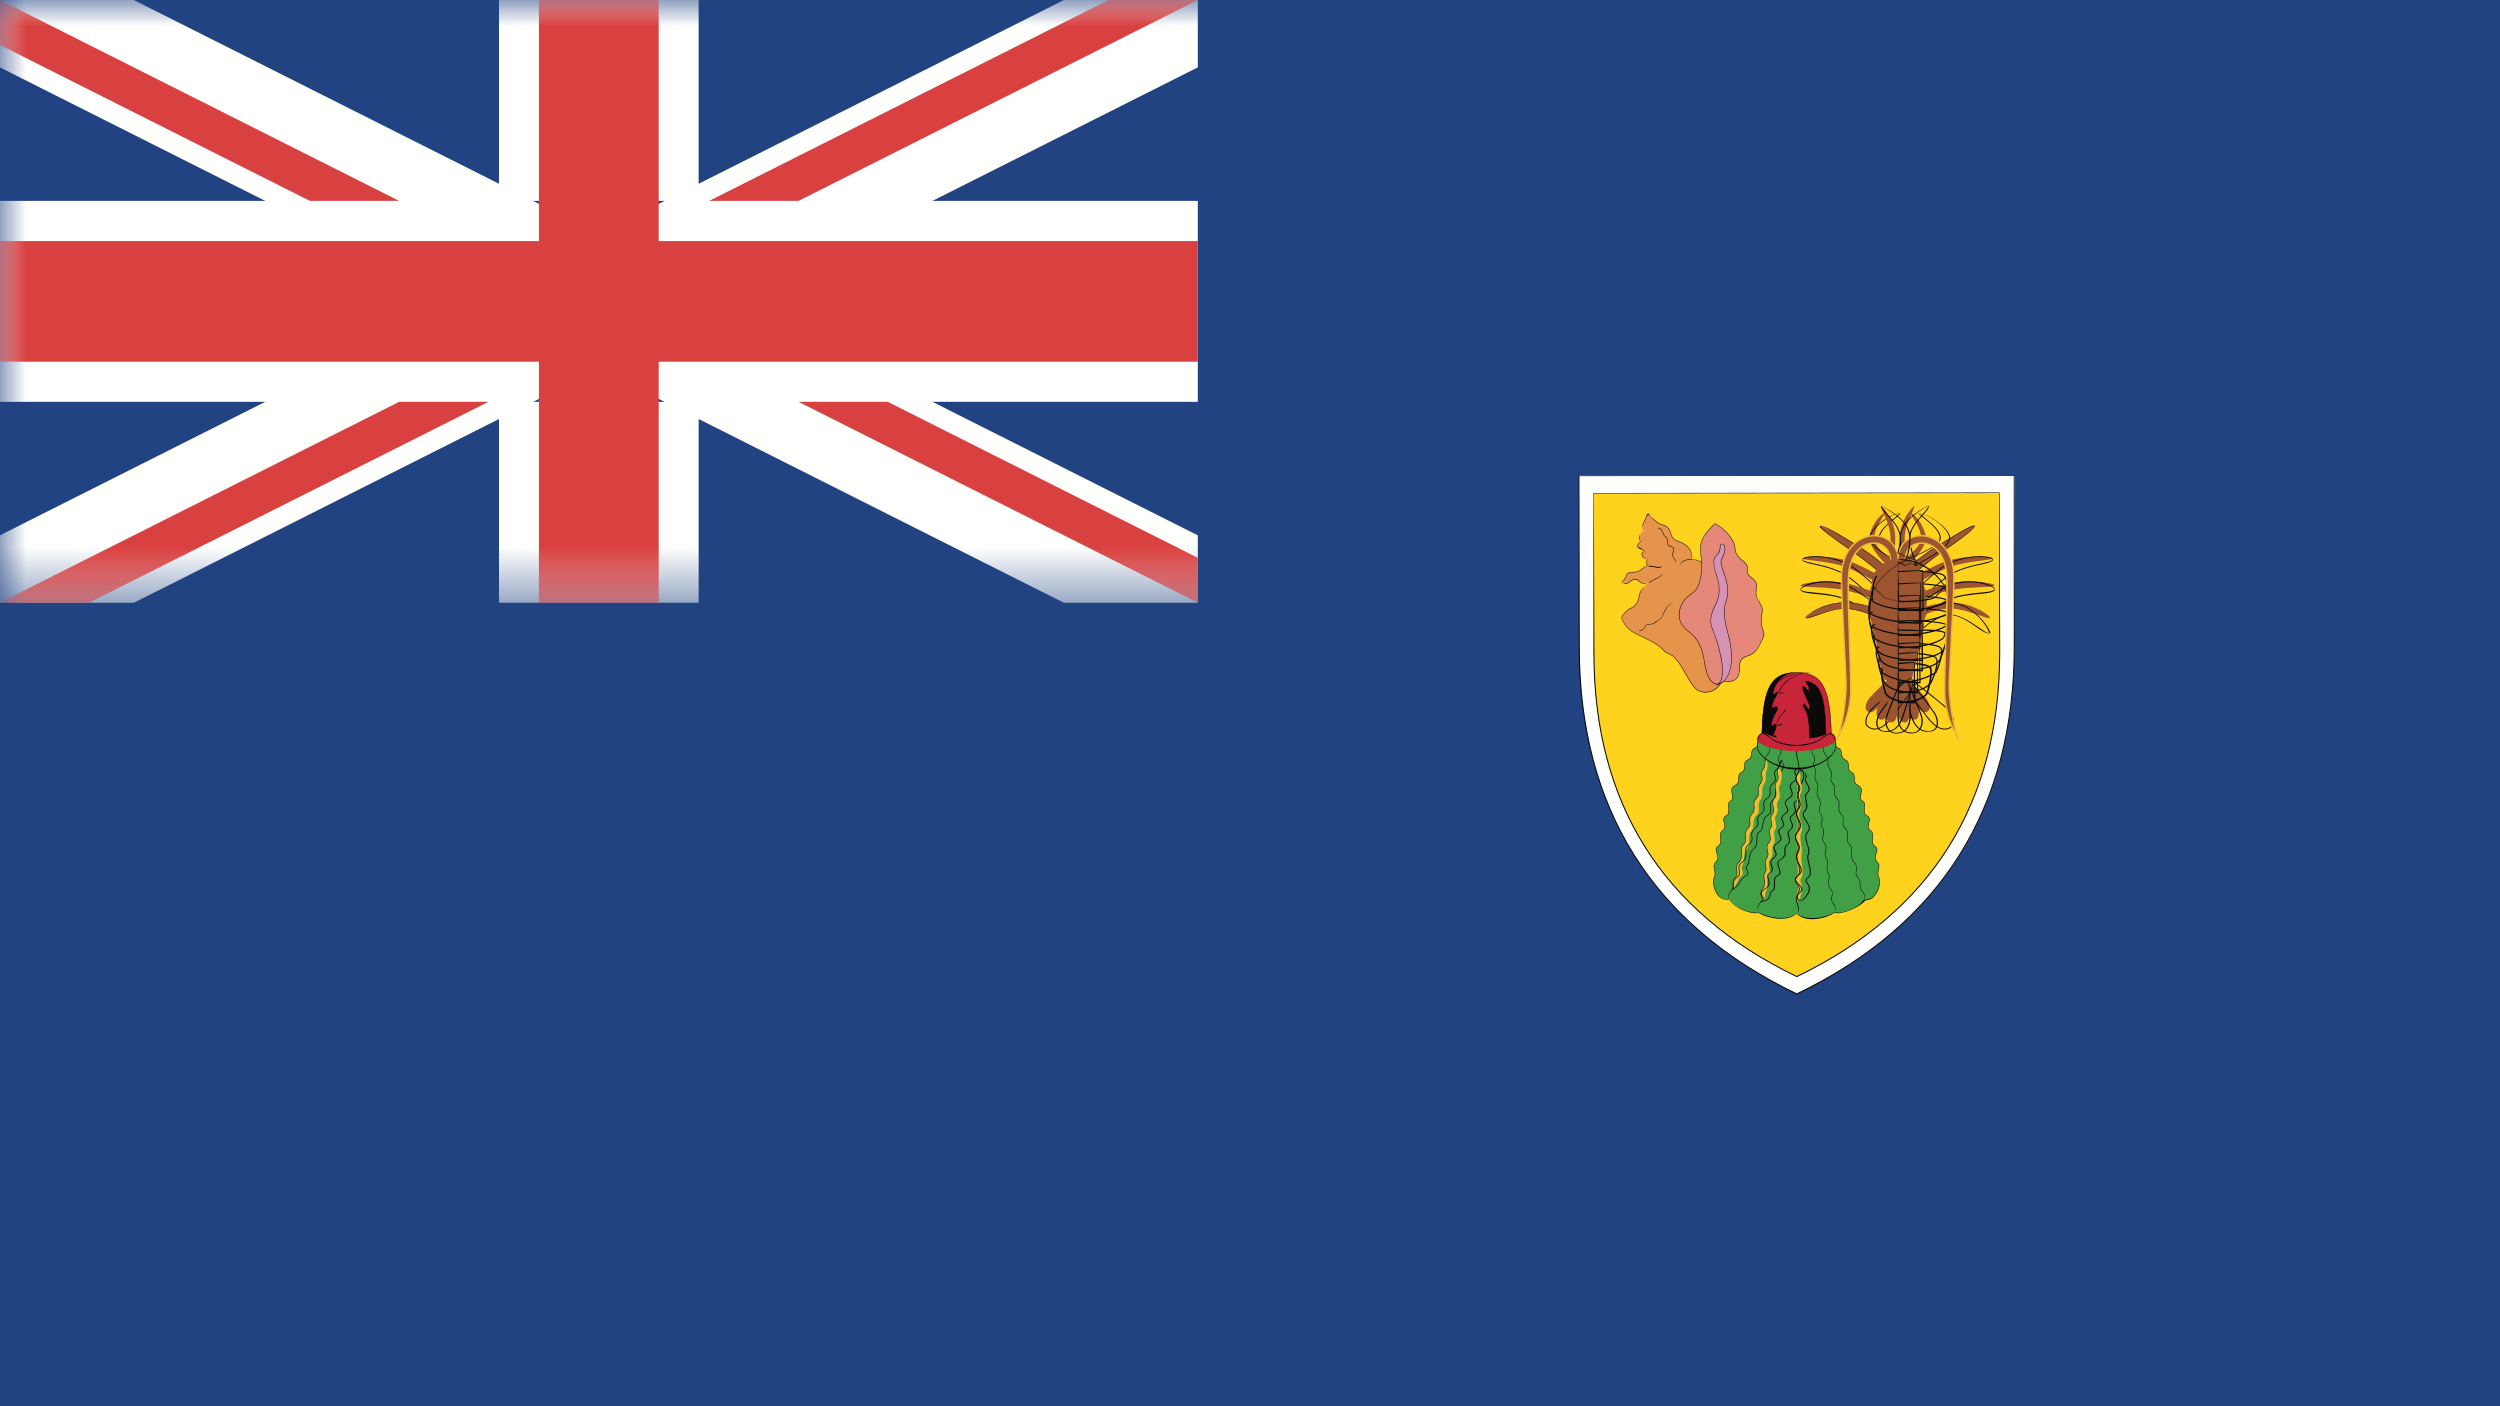 <?xml version="1.0" encoding="UTF-8"?>
<svg xmlns="http://www.w3.org/2000/svg" xmlns:xlink="http://www.w3.org/1999/xlink" width="48" height="27" viewBox="0 0 48 27">
  <defs>
    <polygon id="a" points="0 0 36.436 0 36.436 11.574 0 11.574"></polygon>
  </defs>
  <g fill="none" fill-rule="evenodd">
    <polygon fill="#214382" points="0 27 48 27 48 0 0 0"></polygon>
    <path fill="#FFFFFE" d="M38.675,9.131 L38.675,12.416 C38.675,15.114 37.622,17.584 34.498,19.085 C31.374,17.584 30.322,15.114 30.322,12.416 L30.322,9.131 L38.675,9.131"></path>
    <path fill="#0A0B09" d="M38.664,9.131 L30.322,9.142 L30.332,12.416 C30.332,15.503 31.734,17.742 34.498,19.072 C37.263,17.742 38.664,15.503 38.664,12.416 L38.664,9.131 Z M34.498,19.097 L34.494,19.094 C31.718,17.76 30.31,15.514 30.31,12.416 L30.31,9.131 L38.675,9.12 L38.685,12.416 C38.685,15.514 37.278,17.76 34.503,19.094 L34.498,19.097 L34.498,19.097 Z"></path>
    <path fill="#FFD21D" d="M38.394,9.466 L38.394,12.53 C38.394,15.046 37.412,17.349 34.498,18.75 C31.584,17.349 30.602,15.046 30.602,12.53 L30.602,9.466 L38.394,9.466"></path>
    <path fill="#0A0B09" d="M38.384,9.466 L30.602,9.475 L30.613,12.53 C30.613,15.41 31.92,17.498 34.498,18.739 C37.077,17.498 38.384,15.41 38.384,12.53 L38.384,9.466 Z M34.498,18.761 L34.494,18.759 C31.905,17.515 30.593,15.419 30.593,12.53 L30.593,9.466 L38.394,9.455 L38.404,12.53 C38.404,15.419 37.092,17.515 34.503,18.759 L34.498,18.761 L34.498,18.761 Z"></path>
    <path fill="#E6944C" d="M32.684,10.808 C32.628,10.767 32.566,10.741 32.482,10.738 C32.501,10.529 32.351,10.44 32.242,10.402 C32.135,10.365 32.097,10.322 32.078,10.236 C32.059,10.151 32.003,10.099 31.904,10.07 C31.805,10.043 31.721,9.944 31.683,9.895 C31.646,9.849 31.632,9.858 31.603,9.938 C31.575,10.018 31.462,10.17 31.566,10.174 C31.49,10.236 31.449,10.308 31.496,10.402 C31.444,10.444 31.406,10.506 31.476,10.529 C31.548,10.553 31.566,10.572 31.57,10.592 C31.507,10.592 31.49,10.719 31.641,10.747 C31.609,10.753 31.594,10.856 31.656,10.856 C31.57,10.856 31.5,10.983 31.392,10.983 C31.284,10.983 31.227,11.008 31.223,11.054 C31.218,11.103 31.162,11.158 31.133,11.183 C31.214,11.192 31.265,11.183 31.307,11.149 C31.349,11.117 31.42,11.106 31.467,11.144 C31.514,11.183 31.612,11.201 31.661,11.192 C31.557,11.262 31.481,11.357 31.472,11.446 C31.462,11.537 31.401,11.641 31.33,11.669 C31.26,11.698 31.166,11.773 31.133,11.862 C31.223,12.086 31.349,12.14 31.476,12.198 C31.702,12.303 31.843,12.379 31.937,12.482 C32.031,12.586 32.069,12.511 32.209,12.691 C32.351,12.87 32.482,13.211 32.623,13.268 C32.764,13.325 32.943,13.286 33.046,13.107 C33.149,12.927 33.216,11.112 32.684,10.808"></path>
    <path fill="#0A0B09" d="M31.142,11.181 L31.13,11.179 C31.168,11.146 31.214,11.094 31.218,11.054 C31.223,11.005 31.282,10.978 31.392,10.978 C31.448,10.978 31.493,10.945 31.537,10.911 C31.57,10.885 31.602,10.86 31.636,10.853 C31.619,10.85 31.61,10.833 31.609,10.81 C31.606,10.781 31.619,10.745 31.64,10.742 C31.551,10.736 31.516,10.682 31.519,10.638 C31.522,10.607 31.543,10.587 31.57,10.587 C31.561,10.576 31.548,10.558 31.474,10.535 L31.433,10.495 C31.429,10.469 31.45,10.432 31.492,10.398 C31.465,10.349 31.464,10.302 31.489,10.254 C31.474,10.305 31.475,10.351 31.5,10.4 C31.461,10.437 31.439,10.471 31.443,10.494 C31.551,10.549 31.57,10.569 31.575,10.59 C31.549,10.596 31.532,10.615 31.529,10.639 C31.526,10.679 31.558,10.727 31.641,10.742 C31.628,10.754 31.616,10.782 31.618,10.81 C31.619,10.822 31.625,10.851 31.656,10.851 C31.654,10.851 31.651,10.853 31.649,10.853 C31.613,10.863 31.579,10.889 31.543,10.919 C31.497,10.952 31.451,10.989 31.392,10.989 C31.287,10.989 31.232,11.011 31.227,11.055 C31.223,11.106 31.163,11.163 31.142,11.181 Z M31.61,11.215 C31.551,11.215 31.496,11.193 31.464,11.159 C31.424,11.115 31.353,11.121 31.31,11.165 C31.277,11.199 31.239,11.213 31.186,11.213 L31.157,11.207 C31.241,11.199 31.275,11.183 31.304,11.155 C31.351,11.107 31.426,11.101 31.47,11.149 C31.51,11.189 31.583,11.211 31.632,11.211 C31.628,11.217 31.618,11.215 31.61,11.215 Z M32.748,13.297 C32.705,13.297 32.662,13.289 32.621,13.272 C32.531,13.236 32.447,13.091 32.359,12.938 C32.309,12.849 32.258,12.761 32.206,12.694 C32.126,12.591 32.08,12.574 32.036,12.556 C32.004,12.544 31.975,12.531 31.933,12.485 C31.842,12.384 31.701,12.309 31.474,12.203 C31.343,12.143 31.217,12.085 31.128,11.865 C31.162,11.772 31.254,11.695 31.329,11.664 C31.394,11.64 31.458,11.539 31.467,11.446 C31.473,11.385 31.51,11.319 31.57,11.259 C31.521,11.322 31.484,11.388 31.477,11.448 C31.467,11.545 31.401,11.647 31.333,11.675 C31.259,11.703 31.17,11.778 31.137,11.865 C31.224,12.077 31.343,12.132 31.47,12.191 C31.706,12.3 31.848,12.376 31.941,12.479 C31.979,12.522 32.01,12.534 32.04,12.547 C32.083,12.563 32.132,12.583 32.214,12.688 C32.266,12.755 32.318,12.844 32.368,12.933 C32.452,13.077 32.538,13.228 32.626,13.263 C32.777,13.325 32.95,13.262 33.042,13.104 C33.118,12.97 33.166,11.974 32.995,11.345 C32.922,11.069 32.816,10.889 32.681,10.813 C32.62,10.767 32.559,10.745 32.482,10.742 C32.495,10.538 32.359,10.448 32.241,10.408 C32.134,10.369 32.094,10.328 32.074,10.237 C32.055,10.155 32,10.104 31.903,10.076 C31.831,10.055 31.756,9.996 31.68,9.898 C31.632,9.871 31.621,9.904 31.608,9.94 C31.601,9.96 31.588,9.986 31.575,10.012 C31.557,10.049 31.537,10.087 31.531,10.116 C31.528,10.082 31.547,10.046 31.566,10.009 C31.579,9.983 31.592,9.957 31.599,9.937 C31.615,9.887 31.628,9.861 31.647,9.861 C31.763,9.987 31.836,10.046 31.906,10.066 C32.007,10.095 32.064,10.148 32.083,10.236 C32.102,10.322 32.141,10.362 32.244,10.397 C32.343,10.432 32.507,10.521 32.487,10.738 C32.556,10.738 32.624,10.756 32.687,10.805 C32.822,10.882 32.93,11.063 33.005,11.342 C33.179,11.988 33.13,12.97 33.05,13.11 C32.981,13.229 32.871,13.297 32.748,13.297 L32.748,13.297 Z"></path>
    <path fill="#E58779" d="M32.924,10.052 C32.793,10.193 32.623,10.336 32.652,10.592 C32.68,10.846 32.708,11.262 32.473,11.405 C32.238,11.546 32.126,11.905 32.407,12.114 C32.689,12.321 32.698,12.577 32.745,12.814 C32.793,13.05 32.915,13.24 33.103,13.079 C33.291,13.107 33.393,13.031 33.393,12.881 C33.393,12.729 33.403,12.643 33.544,12.597 C33.685,12.548 33.722,12.502 33.788,12.373 C33.855,12.247 33.891,12.189 33.855,12.114 C33.817,12.039 33.803,11.882 33.831,11.769 C33.859,11.655 33.794,11.594 33.756,11.523 C33.718,11.453 33.704,11.39 33.722,11.296 C33.742,11.201 33.695,11.14 33.629,11.092 C33.563,11.044 33.535,10.998 33.549,10.922 C33.563,10.846 33.502,10.799 33.432,10.742 C33.361,10.685 33.309,10.61 33.309,10.497 C33.309,10.383 33.094,10.119 32.924,10.052"></path>
    <path fill="#0A0B09" d="M32.922,10.058 L32.884,10.102 C32.76,10.231 32.632,10.365 32.656,10.59 C32.688,10.876 32.703,11.271 32.475,11.408 C32.342,11.489 32.252,11.637 32.246,11.784 C32.241,11.875 32.267,12.005 32.41,12.111 C32.658,12.292 32.696,12.511 32.733,12.721 L32.75,12.814 C32.807,13.097 32.944,13.208 33.099,13.074 C33.22,13.087 33.286,13.073 33.335,13.028 C33.371,12.993 33.389,12.944 33.389,12.881 C33.389,12.734 33.396,12.64 33.542,12.591 C33.685,12.544 33.72,12.496 33.785,12.372 C33.856,12.235 33.882,12.183 33.85,12.117 C33.814,12.043 33.797,11.885 33.826,11.767 C33.848,11.68 33.812,11.624 33.778,11.569 C33.717,11.46 33.698,11.396 33.717,11.295 C33.734,11.216 33.704,11.153 33.626,11.097 C33.554,11.044 33.53,10.994 33.544,10.92 C33.557,10.85 33.499,10.804 33.432,10.75 C33.345,10.679 33.304,10.598 33.304,10.497 C33.304,10.386 33.091,10.122 32.922,10.058 Z M32.97,13.143 C32.867,13.143 32.781,13.021 32.74,12.815 L32.723,12.725 C32.687,12.514 32.649,12.298 32.404,12.118 C32.29,12.034 32.229,11.914 32.235,11.784 C32.243,11.632 32.334,11.482 32.47,11.4 C32.693,11.265 32.678,10.874 32.647,10.592 C32.621,10.362 32.757,10.219 32.877,10.095 L32.92,10.049 C33.101,10.116 33.314,10.382 33.314,10.497 C33.314,10.595 33.354,10.673 33.435,10.739 C33.509,10.797 33.568,10.846 33.554,10.923 C33.541,10.992 33.562,11.038 33.632,11.089 C33.714,11.147 33.744,11.213 33.727,11.296 C33.708,11.396 33.725,11.456 33.76,11.52 C33.821,11.62 33.859,11.678 33.836,11.77 C33.807,11.887 33.824,12.04 33.859,12.112 C33.894,12.183 33.865,12.237 33.809,12.344 C33.729,12.501 33.691,12.553 33.546,12.602 C33.406,12.648 33.399,12.734 33.399,12.881 C33.399,12.947 33.379,12.999 33.341,13.035 C33.291,13.084 33.211,13.099 33.101,13.084 C33.059,13.124 33.013,13.143 32.97,13.143 L32.97,13.143 Z"></path>
    <path fill="#D592B5" d="M32.976,13.14 C33.291,13.059 33.262,12.539 33.216,12.321 C33.168,12.105 33.047,11.793 33.14,11.546 C33.271,11.196 32.98,10.865 33.056,10.733 C33.13,10.601 33.121,10.529 33.112,10.487 C33.103,10.444 33.031,10.411 33.028,10.501 C33.022,10.592 32.999,10.624 32.943,10.681 C32.886,10.738 32.9,10.86 32.943,10.998 C32.985,11.135 33.074,11.344 32.934,11.617 C32.793,11.891 32.85,12.014 32.906,12.143 C32.99,12.341 33.191,13.031 32.976,13.14"></path>
    <path fill="#0A0B09" d="M32.167,10.811 C32.174,10.774 32.162,10.757 32.144,10.734 C32.126,10.71 32.101,10.678 32.115,10.618 C32.137,10.527 32.139,10.515 32.058,10.492 C32.014,10.48 32.014,10.451 32.014,10.417 C32.014,10.38 32.014,10.339 31.962,10.297 C31.938,10.279 31.932,10.254 31.925,10.233 C31.915,10.197 31.906,10.164 31.837,10.142 L31.84,10.131 C31.914,10.156 31.924,10.194 31.935,10.23 C31.941,10.251 31.947,10.273 31.969,10.29 C32.025,10.332 32.024,10.38 32.024,10.417 C32.024,10.451 32.024,10.472 32.06,10.481 C32.149,10.507 32.148,10.524 32.126,10.621 C32.112,10.676 32.133,10.704 32.151,10.728 C32.17,10.751 32.187,10.773 32.167,10.811 Z M32.243,10.87 C32.262,10.805 32.328,10.733 32.482,10.733 L32.482,10.744 C32.333,10.744 32.27,10.811 32.243,10.87 Z M31.853,10.904 C31.833,10.904 31.807,10.899 31.779,10.893 C31.738,10.885 31.695,10.88 31.656,10.88 L31.656,10.864 C31.694,10.859 31.739,10.869 31.779,10.877 C31.839,10.885 31.894,10.896 31.904,10.864 C31.901,10.893 31.882,10.904 31.853,10.904 Z M31.664,11.196 L31.657,11.189 C31.688,11.158 31.738,11.133 31.787,11.109 C31.848,11.078 31.91,11.046 31.93,11.009 C31.917,11.054 31.856,11.084 31.792,11.118 C31.744,11.141 31.694,11.167 31.664,11.196 Z M31.497,12.109 C31.491,12.109 31.484,12.108 31.478,12.108 L31.479,12.097 C31.522,12.105 31.551,12.088 31.57,12.048 C31.589,12.011 31.6,11.988 31.648,11.987 C31.702,11.983 31.77,11.968 31.784,11.934 C31.848,11.901 31.88,11.891 31.909,11.833 C31.972,11.697 32.013,11.606 32.126,11.571 C32.02,11.615 31.98,11.703 31.941,11.789 C31.887,11.901 31.851,11.911 31.825,11.919 C31.772,11.987 31.669,11.996 31.648,11.996 C31.606,11.999 31.597,12.016 31.583,12.043 C31.561,12.089 31.533,12.109 31.497,12.109 Z M33.063,10.449 L33.062,10.449 C33.044,10.451 33.034,10.469 33.033,10.501 C33.028,10.593 33.004,10.626 32.946,10.684 C32.899,10.733 32.899,10.837 32.947,10.997 C33.002,11.167 33.068,11.368 32.938,11.62 C32.801,11.887 32.852,12.006 32.906,12.134 C32.986,12.32 33.182,12.969 33.007,13.125 C33.291,13.018 33.252,12.514 33.21,12.323 C33.201,12.28 33.188,12.232 33.176,12.181 C33.124,11.987 33.06,11.743 33.135,11.545 C33.213,11.339 33.143,11.143 33.088,10.985 C33.05,10.874 33.019,10.787 33.051,10.73 C33.13,10.59 33.114,10.52 33.107,10.487 C33.102,10.467 33.082,10.449 33.063,10.449 Z M32.932,13.156 L32.973,13.136 C33.188,13.028 32.976,12.324 32.901,12.145 C32.845,12.014 32.79,11.885 32.929,11.615 C33.056,11.367 32.995,11.176 32.95,11.037 C32.888,10.837 32.888,10.728 32.939,10.678 C32.995,10.621 33.018,10.589 33.022,10.501 C33.025,10.448 33.05,10.44 33.06,10.44 C33.085,10.441 33.111,10.46 33.117,10.486 C33.127,10.535 33.132,10.609 33.06,10.736 C33.03,10.788 33.06,10.873 33.098,10.982 C33.153,11.141 33.223,11.341 33.144,11.548 C33.071,11.744 33.134,11.985 33.185,12.18 C33.198,12.229 33.211,12.276 33.22,12.321 C33.263,12.522 33.304,13.061 32.976,13.145 L32.932,13.156 L32.932,13.156 Z"></path>
    <path fill="#419F46" d="M35.207,14.168 C35.261,14.247 35.205,14.33 35.296,14.363 C35.401,14.403 35.309,14.543 35.433,14.593 C35.544,14.636 35.434,14.77 35.553,14.83 C35.661,14.885 35.537,15.009 35.678,15.081 C35.82,15.154 35.652,15.315 35.758,15.378 C35.866,15.44 35.723,15.602 35.848,15.664 C35.973,15.727 35.794,15.853 35.91,15.942 C36.026,16.031 35.884,16.166 35.999,16.248 C36.115,16.327 35.929,16.436 36.044,16.551 C36.133,16.642 36.012,16.729 36.079,16.866 C36.124,16.955 36.034,17.314 35.785,17.279 C35.697,17.431 35.349,17.566 35.224,17.521 C35.099,17.61 34.698,17.736 34.494,17.538 C34.289,17.736 33.887,17.61 33.763,17.521 C33.638,17.566 33.291,17.431 33.201,17.279 C32.952,17.314 32.863,16.955 32.908,16.866 C32.975,16.729 32.854,16.642 32.943,16.551 C33.059,16.436 32.872,16.327 32.987,16.248 C33.104,16.166 32.961,16.031 33.077,15.942 C33.193,15.853 33.015,15.727 33.14,15.664 C33.264,15.602 33.121,15.44 33.228,15.378 C33.335,15.315 33.166,15.154 33.309,15.081 C33.451,15.009 33.326,14.885 33.433,14.83 C33.553,14.77 33.443,14.636 33.554,14.593 C33.678,14.543 33.586,14.403 33.692,14.363 C33.783,14.33 33.725,14.244 33.782,14.165 C34.048,14.27 34.869,14.345 35.207,14.168"></path>
    <path fill="#0A0B09" d="M34.794,17.648 C34.666,17.648 34.563,17.612 34.49,17.542 C34.337,17.704 33.907,17.63 33.76,17.524 C33.688,17.566 33.42,17.481 33.281,17.371 C33.437,17.475 33.67,17.55 33.762,17.515 C33.89,17.604 34.32,17.701 34.49,17.535 C34.671,17.694 35.076,17.619 35.221,17.516 C35.375,17.556 35.695,17.423 35.781,17.276 C35.921,17.276 35.985,17.206 36.021,17.148 C36.081,17.05 36.099,16.917 36.075,16.869 C36.041,16.8 36.054,16.743 36.064,16.694 C36.075,16.643 36.084,16.6 36.04,16.556 C35.979,16.493 36,16.435 36.018,16.383 C36.035,16.332 36.051,16.289 35.996,16.252 C35.936,16.209 35.943,16.152 35.95,16.097 C35.957,16.042 35.964,15.99 35.907,15.945 C35.846,15.899 35.863,15.842 35.877,15.792 C35.892,15.741 35.904,15.698 35.845,15.669 C35.778,15.635 35.785,15.574 35.793,15.514 C35.799,15.46 35.805,15.41 35.756,15.381 C35.703,15.351 35.713,15.296 35.724,15.244 C35.736,15.184 35.749,15.123 35.677,15.086 C35.598,15.046 35.598,14.989 35.598,14.939 C35.598,14.896 35.598,14.859 35.552,14.834 C35.488,14.804 35.486,14.75 35.485,14.702 C35.484,14.658 35.483,14.618 35.431,14.598 C35.364,14.57 35.357,14.517 35.352,14.469 C35.346,14.425 35.341,14.386 35.294,14.369 C35.238,14.348 35.235,14.308 35.23,14.267 C35.228,14.234 35.224,14.204 35.203,14.171 C35.041,14.26 34.774,14.28 34.58,14.28 L34.579,14.28 C34.277,14.28 33.942,14.233 33.781,14.17 C33.762,14.201 33.759,14.234 33.756,14.267 C33.753,14.308 33.748,14.348 33.693,14.369 C33.646,14.386 33.641,14.425 33.635,14.469 C33.63,14.517 33.623,14.57 33.556,14.598 C33.504,14.618 33.502,14.658 33.502,14.702 C33.5,14.75 33.499,14.804 33.435,14.834 C33.388,14.859 33.389,14.896 33.389,14.939 C33.39,14.989 33.39,15.046 33.31,15.086 C33.238,15.123 33.25,15.184 33.262,15.244 C33.273,15.296 33.284,15.351 33.231,15.381 C33.182,15.41 33.188,15.46 33.194,15.514 C33.202,15.574 33.21,15.635 33.141,15.669 C33.083,15.698 33.095,15.741 33.109,15.792 C33.124,15.842 33.14,15.899 33.08,15.945 C33.024,15.99 33.031,16.042 33.037,16.097 C33.044,16.152 33.051,16.209 32.99,16.252 C32.937,16.289 32.952,16.332 32.969,16.381 C32.987,16.435 33.008,16.493 32.947,16.556 C32.903,16.6 32.912,16.643 32.923,16.694 C32.934,16.743 32.946,16.8 32.912,16.869 C32.888,16.917 32.906,17.05 32.966,17.148 C33.001,17.206 33.065,17.276 33.167,17.276 C33.169,17.277 33.17,17.279 33.172,17.28 C33.052,17.277 32.992,17.21 32.957,17.153 C32.894,17.05 32.877,16.915 32.903,16.864 C32.935,16.798 32.923,16.745 32.913,16.697 C32.902,16.645 32.892,16.596 32.94,16.548 C32.996,16.491 32.978,16.438 32.96,16.384 C32.941,16.333 32.925,16.284 32.984,16.243 C33.04,16.204 33.034,16.152 33.028,16.099 C33.021,16.043 33.013,15.985 33.074,15.939 C33.129,15.896 33.114,15.844 33.1,15.795 C33.085,15.744 33.071,15.694 33.137,15.66 C33.198,15.629 33.191,15.574 33.185,15.516 C33.178,15.46 33.172,15.405 33.226,15.373 C33.272,15.345 33.263,15.299 33.252,15.246 C33.24,15.186 33.226,15.117 33.306,15.077 C33.38,15.04 33.379,14.988 33.379,14.94 C33.379,14.897 33.379,14.853 33.431,14.825 C33.489,14.796 33.49,14.75 33.492,14.702 C33.493,14.658 33.495,14.61 33.551,14.587 C33.614,14.563 33.62,14.515 33.625,14.468 C33.631,14.425 33.637,14.379 33.69,14.359 C33.739,14.342 33.742,14.308 33.746,14.265 C33.75,14.233 33.753,14.198 33.778,14.162 C33.944,14.224 34.279,14.27 34.579,14.27 C34.773,14.27 35.038,14.251 35.204,14.164 C35.235,14.199 35.238,14.234 35.241,14.265 C35.245,14.308 35.247,14.34 35.297,14.359 C35.351,14.379 35.357,14.425 35.361,14.468 C35.367,14.515 35.373,14.563 35.435,14.587 C35.492,14.61 35.494,14.658 35.495,14.702 C35.497,14.748 35.498,14.796 35.556,14.825 C35.608,14.853 35.608,14.897 35.608,14.94 C35.608,14.988 35.608,15.04 35.681,15.077 C35.761,15.117 35.746,15.186 35.735,15.246 C35.723,15.299 35.714,15.345 35.761,15.373 C35.816,15.405 35.809,15.46 35.802,15.516 C35.795,15.574 35.788,15.629 35.85,15.66 C35.916,15.694 35.901,15.744 35.887,15.795 C35.873,15.844 35.858,15.896 35.913,15.939 C35.973,15.985 35.967,16.043 35.959,16.099 C35.953,16.152 35.947,16.204 36.002,16.243 C36.062,16.284 36.045,16.333 36.028,16.386 C36.009,16.438 35.991,16.491 36.047,16.548 C36.095,16.596 36.084,16.645 36.073,16.697 C36.063,16.745 36.052,16.798 36.084,16.864 C36.11,16.917 36.092,17.052 36.029,17.153 C35.993,17.214 35.925,17.286 35.819,17.286 C35.697,17.431 35.345,17.57 35.222,17.526 C35.143,17.584 34.963,17.648 34.794,17.648"></path>
    <path fill="#EABD33" d="M33.89,14.638 C33.89,14.678 33.889,14.718 33.852,14.768 C33.772,14.874 33.887,14.929 33.798,15.046 C33.71,15.161 33.817,15.233 33.718,15.333 C33.62,15.431 33.736,15.522 33.638,15.629 C33.54,15.737 33.657,15.807 33.557,15.907 C33.46,16.005 33.576,16.112 33.478,16.211 C33.38,16.309 33.496,16.436 33.389,16.551 C33.281,16.668 33.406,16.758 33.318,16.847 C33.228,16.938 33.309,17.027 33.246,17.09 C33.353,17.01 33.353,16.883 33.433,16.821 C33.513,16.758 33.406,16.668 33.451,16.623 C33.496,16.579 33.46,16.39 33.54,16.301 C33.62,16.211 33.549,16.031 33.62,15.97 C33.692,15.907 33.638,15.718 33.727,15.655 C33.817,15.592 33.727,15.44 33.798,15.359 C33.87,15.279 33.798,15.154 33.87,15.055 C33.942,14.956 33.873,14.867 33.923,14.785 C33.945,14.75 33.945,14.491 33.89,14.638"></path>
    <path fill="#0A0B09" d="M34.215,14.601 C34.176,14.676 34.176,14.718 34.12,14.771 C34.067,14.821 34.077,14.859 34.088,14.899 C34.1,14.942 34.112,14.988 34.045,15.049 C33.984,15.104 33.988,15.149 33.993,15.193 C33.998,15.239 34.004,15.284 33.929,15.336 C33.862,15.384 33.867,15.428 33.874,15.476 C33.88,15.525 33.887,15.577 33.814,15.632 C33.746,15.684 33.752,15.727 33.759,15.77 C33.765,15.813 33.772,15.858 33.699,15.91 C33.631,15.957 33.638,16.007 33.643,16.059 C33.65,16.109 33.656,16.165 33.584,16.215 C33.519,16.261 33.523,16.315 33.527,16.37 C33.532,16.432 33.537,16.495 33.458,16.556 C33.379,16.614 33.39,16.666 33.4,16.715 C33.41,16.763 33.418,16.808 33.355,16.852 C33.287,16.898 33.289,16.944 33.292,16.99 C33.294,17.016 33.294,17.041 33.281,17.062 C33.337,17.025 33.368,16.979 33.398,16.935 C33.428,16.889 33.458,16.846 33.511,16.817 C33.572,16.783 33.554,16.743 33.534,16.703 C33.519,16.671 33.506,16.642 33.536,16.62 C33.562,16.602 33.568,16.557 33.576,16.505 C33.584,16.432 33.596,16.35 33.663,16.298 C33.721,16.252 33.722,16.185 33.724,16.119 C33.726,16.056 33.727,15.997 33.779,15.965 C33.824,15.938 33.833,15.882 33.842,15.824 C33.851,15.756 33.862,15.686 33.932,15.651 C33.997,15.62 33.993,15.563 33.99,15.505 C33.986,15.451 33.984,15.396 34.034,15.356 C34.083,15.318 34.083,15.267 34.083,15.213 C34.083,15.16 34.083,15.101 34.135,15.052 C34.189,14.999 34.186,14.949 34.183,14.902 C34.18,14.86 34.178,14.821 34.211,14.784 C34.233,14.759 34.239,14.63 34.215,14.601 Z M33.252,17.094 L33.243,17.087 C33.281,17.059 33.28,17.027 33.277,16.99 C33.276,16.946 33.273,16.895 33.344,16.844 C33.403,16.803 33.395,16.765 33.386,16.717 C33.376,16.668 33.364,16.611 33.447,16.548 C33.523,16.49 33.518,16.43 33.513,16.37 C33.508,16.313 33.503,16.257 33.574,16.208 C33.642,16.16 33.637,16.111 33.63,16.059 C33.624,16.007 33.617,15.954 33.689,15.902 C33.757,15.855 33.75,15.815 33.744,15.772 C33.737,15.727 33.73,15.681 33.803,15.626 C33.871,15.572 33.866,15.525 33.859,15.477 C33.853,15.43 33.846,15.379 33.918,15.328 C33.988,15.281 33.984,15.238 33.979,15.193 C33.974,15.149 33.969,15.101 34.033,15.041 C34.096,14.985 34.085,14.943 34.073,14.9 C34.063,14.86 34.052,14.819 34.108,14.764 C34.163,14.715 34.163,14.675 34.163,14.638 L34.163,14.633 L34.211,14.587 C34.255,14.629 34.247,14.762 34.224,14.788 C34.192,14.824 34.195,14.862 34.198,14.902 C34.2,14.951 34.204,15.003 34.148,15.057 C34.097,15.106 34.097,15.161 34.097,15.213 C34.097,15.27 34.097,15.322 34.045,15.362 C33.998,15.4 34.001,15.453 34.004,15.505 C34.008,15.563 34.011,15.625 33.941,15.66 C33.875,15.692 33.866,15.76 33.855,15.824 C33.846,15.885 33.838,15.942 33.788,15.973 C33.741,16.002 33.739,16.059 33.739,16.119 C33.737,16.186 33.735,16.257 33.674,16.304 C33.61,16.353 33.6,16.435 33.589,16.507 C33.582,16.56 33.576,16.607 33.546,16.628 C33.521,16.645 33.534,16.669 33.547,16.7 C33.567,16.74 33.589,16.788 33.52,16.824 C33.468,16.854 33.44,16.895 33.41,16.939 C33.375,16.992 33.335,17.05 33.252,17.094 L33.252,17.094 Z"></path>
    <path fill="#EABD33" d="M34.146,14.75 C34.083,14.867 34.191,14.893 34.11,15.009 C34.03,15.126 34.155,15.216 34.066,15.333 C33.977,15.45 34.11,15.511 34.03,15.629 C33.95,15.746 34.066,15.807 33.995,15.898 C33.923,15.987 34.048,16.077 33.959,16.185 C33.87,16.292 33.995,16.373 33.923,16.472 C33.852,16.57 33.95,16.677 33.888,16.758 C33.825,16.838 33.933,16.955 33.843,17.062 C33.754,17.17 33.861,17.242 33.807,17.314 C33.914,17.279 33.875,17.13 33.914,17.099 C33.954,17.068 33.9,16.861 33.963,16.808 C34.025,16.754 33.923,16.588 33.981,16.516 C34.08,16.395 33.995,16.315 34.053,16.22 C34.11,16.126 34.03,16.005 34.075,15.942 C34.151,15.835 34.041,15.738 34.097,15.66 C34.177,15.548 34.082,15.456 34.137,15.382 C34.221,15.27 34.128,15.158 34.164,15.1 C34.199,15.041 34.257,14.79 34.146,14.75"></path>
    <path fill="#0A0B09" d="M34.5,14.755 C34.453,14.805 34.472,14.84 34.487,14.874 C34.507,14.911 34.527,14.949 34.438,15.012 C34.363,15.068 34.383,15.115 34.401,15.167 C34.423,15.219 34.444,15.275 34.349,15.336 C34.26,15.393 34.285,15.436 34.309,15.482 C34.334,15.526 34.36,15.572 34.279,15.631 C34.196,15.691 34.217,15.733 34.239,15.776 C34.26,15.818 34.279,15.855 34.205,15.901 C34.141,15.941 34.16,15.982 34.18,16.025 C34.205,16.074 34.231,16.129 34.134,16.188 C34.042,16.243 34.067,16.287 34.09,16.336 C34.113,16.379 34.134,16.425 34.064,16.475 C33.99,16.524 34.008,16.576 34.024,16.626 C34.039,16.674 34.055,16.722 33.99,16.761 C33.935,16.797 33.95,16.84 33.962,16.886 C33.981,16.943 34.001,17.005 33.901,17.065 C33.803,17.124 33.824,17.17 33.846,17.214 C33.861,17.245 33.875,17.274 33.846,17.303 C33.95,17.277 33.967,17.219 33.981,17.17 C33.99,17.136 33.996,17.108 34.03,17.094 C34.061,17.082 34.061,17.035 34.059,16.982 C34.058,16.913 34.055,16.835 34.128,16.803 C34.186,16.778 34.168,16.725 34.147,16.669 C34.125,16.611 34.104,16.55 34.164,16.513 C34.272,16.447 34.266,16.393 34.262,16.341 C34.257,16.3 34.254,16.26 34.306,16.218 C34.366,16.169 34.349,16.111 34.334,16.059 C34.322,16.014 34.308,15.97 34.352,15.939 C34.43,15.884 34.406,15.83 34.383,15.779 C34.361,15.737 34.342,15.695 34.395,15.657 C34.481,15.597 34.464,15.542 34.45,15.494 C34.437,15.453 34.423,15.414 34.478,15.379 C34.576,15.313 34.55,15.249 34.527,15.193 C34.512,15.155 34.5,15.123 34.53,15.097 C34.582,15.055 34.662,14.9 34.601,14.811 C34.579,14.782 34.546,14.762 34.5,14.755 Z M33.794,17.323 L33.812,17.311 C33.858,17.282 33.843,17.251 33.828,17.217 C33.806,17.173 33.781,17.122 33.886,17.059 C33.981,17.002 33.961,16.944 33.944,16.887 C33.929,16.84 33.915,16.794 33.975,16.755 C34.033,16.719 34.019,16.674 34.004,16.628 C33.987,16.576 33.97,16.522 34.047,16.468 C34.113,16.422 34.091,16.383 34.07,16.34 C34.047,16.29 34.021,16.24 34.119,16.182 C34.209,16.126 34.185,16.076 34.162,16.028 C34.141,15.984 34.119,15.939 34.189,15.895 C34.257,15.853 34.239,15.819 34.22,15.779 C34.199,15.737 34.174,15.689 34.262,15.626 C34.337,15.571 34.315,15.528 34.291,15.485 C34.266,15.439 34.239,15.391 34.334,15.328 C34.423,15.272 34.403,15.221 34.383,15.169 C34.361,15.118 34.342,15.066 34.423,15.006 C34.506,14.948 34.487,14.913 34.469,14.876 C34.45,14.84 34.432,14.805 34.493,14.747 C34.558,14.755 34.598,14.776 34.619,14.807 C34.685,14.9 34.601,15.058 34.547,15.103 C34.521,15.124 34.533,15.155 34.547,15.19 C34.57,15.247 34.598,15.316 34.493,15.385 C34.444,15.416 34.456,15.451 34.469,15.493 C34.484,15.543 34.503,15.6 34.412,15.663 C34.363,15.697 34.38,15.735 34.401,15.778 C34.426,15.829 34.452,15.885 34.367,15.945 C34.328,15.973 34.34,16.013 34.355,16.059 C34.369,16.111 34.387,16.171 34.323,16.223 C34.274,16.263 34.279,16.3 34.282,16.34 C34.288,16.392 34.294,16.45 34.179,16.519 C34.124,16.553 34.147,16.611 34.165,16.666 C34.188,16.726 34.208,16.783 34.142,16.811 C34.076,16.84 34.076,16.915 34.079,16.982 C34.081,17.039 34.082,17.087 34.042,17.102 C34.015,17.113 34.008,17.141 33.999,17.171 C33.984,17.226 33.966,17.295 33.824,17.318 L33.794,17.323 L33.794,17.323 Z"></path>
    <path fill="#EABD33" d="M34.494,14.848 C34.431,15.005 34.538,15.066 34.503,15.192 C34.468,15.316 34.547,15.41 34.494,15.545 C34.44,15.681 34.565,15.784 34.494,15.962 C34.422,16.139 34.539,16.183 34.494,16.358 C34.44,16.56 34.582,16.668 34.494,16.812 C34.404,16.955 34.596,17.002 34.503,17.153 C34.457,17.225 34.507,17.409 34.577,17.188 C34.649,16.969 34.524,16.943 34.587,16.852 C34.649,16.763 34.565,16.525 34.591,16.399 C34.619,16.274 34.529,16.103 34.587,15.97 C34.645,15.835 34.498,15.691 34.556,15.575 C34.614,15.459 34.529,15.315 34.582,15.221 C34.635,15.126 34.542,15.002 34.565,14.946 C34.587,14.893 34.542,14.695 34.494,14.848"></path>
    <path fill="#0A0B09" d="M34.597,14.802 C34.576,14.802 34.554,14.814 34.533,14.85 C34.465,14.934 34.499,14.991 34.53,15.045 C34.557,15.091 34.585,15.135 34.551,15.193 C34.519,15.249 34.536,15.298 34.551,15.35 C34.573,15.411 34.591,15.473 34.533,15.548 C34.484,15.609 34.512,15.664 34.539,15.723 C34.573,15.79 34.61,15.867 34.533,15.964 C34.456,16.056 34.487,16.111 34.519,16.169 C34.548,16.221 34.577,16.275 34.533,16.36 C34.482,16.455 34.521,16.53 34.554,16.596 C34.594,16.672 34.628,16.737 34.532,16.814 C34.445,16.883 34.493,16.927 34.542,16.976 C34.594,17.025 34.647,17.078 34.55,17.156 C34.508,17.188 34.508,17.251 34.539,17.277 L34.565,17.288 C34.577,17.288 34.622,17.282 34.683,17.187 C34.763,17.067 34.72,17.004 34.689,16.959 C34.665,16.921 34.645,16.892 34.705,16.849 C34.772,16.8 34.748,16.7 34.725,16.605 C34.706,16.53 34.686,16.453 34.711,16.399 C34.734,16.344 34.714,16.283 34.693,16.218 C34.665,16.132 34.636,16.045 34.702,15.967 C34.76,15.901 34.714,15.83 34.668,15.763 C34.623,15.697 34.582,15.632 34.64,15.572 C34.699,15.514 34.683,15.448 34.668,15.385 C34.653,15.324 34.64,15.265 34.693,15.218 C34.754,15.164 34.717,15.1 34.682,15.043 C34.659,15.003 34.637,14.968 34.657,14.945 C34.683,14.916 34.663,14.836 34.625,14.805 C34.616,14.804 34.607,14.802 34.597,14.802 Z M34.565,17.299 L34.521,17.282 C34.489,17.253 34.487,17.187 34.533,17.15 C34.625,17.078 34.576,17.03 34.524,16.981 C34.475,16.932 34.422,16.883 34.515,16.809 C34.607,16.735 34.573,16.672 34.536,16.599 C34.502,16.531 34.462,16.455 34.513,16.356 C34.557,16.275 34.527,16.223 34.499,16.172 C34.467,16.112 34.436,16.056 34.515,15.961 C34.588,15.867 34.554,15.795 34.521,15.726 C34.49,15.664 34.462,15.608 34.515,15.543 C34.571,15.473 34.551,15.411 34.533,15.351 C34.516,15.301 34.499,15.249 34.532,15.189 C34.564,15.135 34.539,15.092 34.512,15.048 C34.478,14.992 34.444,14.934 34.515,14.847 C34.539,14.805 34.567,14.785 34.597,14.785 C34.683,14.833 34.703,14.916 34.676,14.949 C34.659,14.969 34.679,15.002 34.702,15.04 C34.736,15.097 34.777,15.166 34.711,15.223 C34.66,15.267 34.674,15.324 34.688,15.384 C34.703,15.45 34.72,15.516 34.659,15.577 C34.604,15.632 34.643,15.694 34.688,15.761 C34.734,15.83 34.782,15.901 34.72,15.971 C34.656,16.046 34.683,16.132 34.711,16.217 C34.734,16.283 34.754,16.344 34.731,16.401 C34.708,16.455 34.726,16.53 34.745,16.603 C34.769,16.702 34.794,16.803 34.72,16.855 C34.668,16.893 34.683,16.918 34.71,16.956 C34.742,17.002 34.785,17.067 34.703,17.191 C34.656,17.262 34.61,17.299 34.565,17.299 L34.565,17.299 Z"></path>
    <path fill="#C8243A" d="M35.162,14.274 C35.162,13.262 35.02,12.912 34.494,12.912 C33.968,12.912 33.825,13.262 33.825,14.274 L35.162,14.274"></path>
    <path fill="#0A0B09" d="M34.494,12.916 C33.985,12.916 33.83,13.234 33.83,14.274 L33.975,14.274 C33.978,14.247 33.989,14.219 34.018,14.19 L34.025,14.198 C33.998,14.224 33.987,14.25 33.984,14.274 L34.178,14.273 C34.183,14.259 34.192,14.242 34.204,14.225 L34.212,14.233 C34.201,14.247 34.193,14.26 34.189,14.273 L34.797,14.271 C34.792,14.259 34.785,14.247 34.774,14.233 L34.783,14.225 C34.794,14.242 34.802,14.257 34.808,14.271 L35.001,14.27 C34.998,14.247 34.988,14.222 34.962,14.198 L34.969,14.19 C34.997,14.219 35.008,14.245 35.012,14.27 L35.157,14.27 C35.157,13.232 35.001,12.916 34.494,12.916 Z M35.251,17.49 C35.25,17.443 35.213,17.368 35.175,17.317 C35.151,17.283 35.158,17.251 35.167,17.214 C35.178,17.17 35.189,17.124 35.14,17.065 C35.09,17.005 35.101,16.943 35.109,16.886 C35.116,16.84 35.123,16.797 35.095,16.761 C35.064,16.722 35.072,16.674 35.079,16.626 C35.087,16.576 35.095,16.524 35.059,16.475 C35.024,16.425 35.035,16.379 35.046,16.336 C35.058,16.287 35.069,16.243 35.024,16.188 C34.975,16.129 34.989,16.074 35,16.025 C35.011,15.982 35.02,15.941 34.988,15.901 C34.953,15.855 34.962,15.818 34.972,15.776 C34.982,15.733 34.993,15.691 34.953,15.631 C34.912,15.572 34.924,15.526 34.937,15.482 C34.95,15.436 34.961,15.393 34.917,15.336 C34.87,15.275 34.881,15.219 34.892,15.167 C34.901,15.115 34.91,15.068 34.873,15.012 C34.829,14.949 34.839,14.911 34.849,14.874 C34.857,14.84 34.866,14.805 34.837,14.751 C34.805,14.693 34.818,14.655 34.828,14.619 C34.84,14.583 34.85,14.55 34.811,14.501 C34.77,14.452 34.782,14.412 34.794,14.372 C34.802,14.345 34.811,14.314 34.8,14.279 L34.186,14.279 C34.175,14.314 34.184,14.343 34.193,14.372 C34.205,14.412 34.217,14.452 34.177,14.501 C34.137,14.55 34.147,14.583 34.158,14.619 C34.169,14.655 34.181,14.693 34.151,14.751 C34.122,14.805 34.131,14.84 34.138,14.874 C34.148,14.911 34.158,14.949 34.114,15.012 C34.077,15.068 34.086,15.115 34.096,15.167 C34.106,15.219 34.117,15.275 34.07,15.336 C34.025,15.393 34.038,15.436 34.05,15.482 C34.062,15.526 34.075,15.572 34.035,15.631 C33.993,15.691 34.004,15.733 34.015,15.776 C34.025,15.818 34.035,15.855 33.998,15.901 C33.966,15.941 33.976,15.982 33.986,16.025 C33.998,16.074 34.011,16.129 33.963,16.188 C33.917,16.243 33.929,16.287 33.941,16.336 C33.952,16.379 33.963,16.425 33.928,16.475 C33.891,16.524 33.9,16.576 33.908,16.626 C33.916,16.674 33.923,16.722 33.891,16.761 C33.864,16.797 33.871,16.84 33.878,16.886 C33.887,16.943 33.897,17.005 33.847,17.065 C33.798,17.124 33.809,17.17 33.82,17.214 C33.829,17.251 33.836,17.283 33.811,17.317 C33.774,17.368 33.737,17.443 33.746,17.487 C33.727,17.441 33.763,17.365 33.803,17.311 C33.826,17.282 33.818,17.253 33.811,17.217 C33.8,17.173 33.788,17.122 33.839,17.059 C33.887,17.002 33.877,16.944 33.868,16.887 C33.861,16.84 33.854,16.794 33.884,16.755 C33.913,16.719 33.905,16.674 33.897,16.628 C33.89,16.576 33.881,16.521 33.92,16.468 C33.952,16.422 33.942,16.383 33.931,16.34 C33.92,16.29 33.907,16.24 33.955,16.182 C34,16.126 33.988,16.076 33.977,16.028 C33.966,15.984 33.955,15.939 33.99,15.895 C34.024,15.853 34.015,15.819 34.006,15.779 C33.995,15.737 33.983,15.689 34.026,15.626 C34.064,15.571 34.053,15.528 34.041,15.485 C34.029,15.439 34.015,15.391 34.062,15.328 C34.106,15.272 34.096,15.221 34.086,15.169 C34.076,15.118 34.066,15.066 34.106,15.006 C34.147,14.948 34.138,14.913 34.129,14.876 C34.12,14.84 34.111,14.805 34.141,14.747 C34.17,14.693 34.16,14.656 34.149,14.623 C34.137,14.584 34.126,14.549 34.169,14.495 C34.205,14.449 34.195,14.414 34.183,14.376 C34.175,14.346 34.166,14.316 34.177,14.279 L33.984,14.279 C33.983,14.296 33.984,14.313 33.986,14.33 C33.99,14.376 33.995,14.423 33.945,14.483 C33.894,14.544 33.894,14.587 33.894,14.633 C33.894,14.675 33.894,14.718 33.856,14.771 C33.818,14.821 33.825,14.859 33.833,14.899 C33.841,14.942 33.849,14.988 33.803,15.049 C33.76,15.104 33.763,15.149 33.766,15.193 C33.77,15.239 33.774,15.284 33.722,15.336 C33.675,15.384 33.679,15.428 33.683,15.476 C33.688,15.525 33.692,15.577 33.641,15.632 C33.594,15.684 33.599,15.727 33.603,15.77 C33.608,15.813 33.612,15.858 33.561,15.91 C33.514,15.957 33.518,16.007 33.522,16.059 C33.527,16.109 33.531,16.165 33.481,16.215 C33.435,16.261 33.438,16.315 33.442,16.37 C33.444,16.432 33.448,16.495 33.393,16.556 C33.338,16.614 33.345,16.666 33.352,16.715 C33.359,16.763 33.365,16.808 33.321,16.852 C33.274,16.898 33.275,16.944 33.277,16.99 C33.278,17.027 33.28,17.064 33.249,17.093 C33.191,17.153 33.179,17.237 33.205,17.276 C33.169,17.239 33.18,17.15 33.243,17.087 C33.269,17.059 33.268,17.027 33.267,16.99 C33.266,16.946 33.264,16.895 33.313,16.844 C33.355,16.803 33.349,16.765 33.342,16.717 C33.336,16.668 33.327,16.611 33.385,16.548 C33.438,16.49 33.435,16.43 33.432,16.372 C33.428,16.313 33.425,16.257 33.474,16.208 C33.522,16.16 33.518,16.111 33.513,16.059 C33.509,16.007 33.504,15.954 33.554,15.902 C33.602,15.855 33.597,15.815 33.592,15.772 C33.588,15.727 33.583,15.681 33.634,15.626 C33.682,15.572 33.678,15.525 33.673,15.477 C33.669,15.43 33.664,15.379 33.714,15.328 C33.763,15.281 33.76,15.238 33.757,15.193 C33.753,15.149 33.75,15.101 33.794,15.041 C33.839,14.985 33.831,14.943 33.823,14.9 C33.815,14.86 33.807,14.819 33.847,14.764 C33.885,14.715 33.885,14.675 33.885,14.633 C33.885,14.587 33.884,14.54 33.937,14.477 C33.985,14.42 33.981,14.374 33.976,14.33 C33.974,14.314 33.973,14.297 33.974,14.279 L33.825,14.279 C33.82,13.226 33.978,12.907 34.494,12.907 C35.009,12.907 35.167,13.226 35.167,14.274 L35.162,14.279 L35.013,14.279 C35.014,14.297 35.012,14.314 35.011,14.33 C35.006,14.374 35.001,14.42 35.049,14.477 C35.102,14.54 35.102,14.587 35.102,14.633 C35.102,14.676 35.102,14.715 35.139,14.765 C35.18,14.819 35.171,14.86 35.165,14.9 C35.155,14.943 35.148,14.985 35.193,15.041 C35.238,15.101 35.233,15.147 35.23,15.193 C35.227,15.238 35.224,15.281 35.273,15.328 C35.323,15.379 35.319,15.43 35.314,15.477 C35.309,15.525 35.305,15.574 35.352,15.626 C35.403,15.681 35.398,15.727 35.393,15.772 C35.389,15.815 35.386,15.855 35.433,15.902 C35.483,15.954 35.479,16.007 35.474,16.059 C35.47,16.111 35.465,16.16 35.512,16.208 C35.563,16.257 35.559,16.313 35.556,16.372 C35.552,16.43 35.549,16.49 35.602,16.548 C35.659,16.611 35.651,16.668 35.645,16.717 C35.638,16.765 35.633,16.803 35.673,16.844 C35.723,16.895 35.721,16.946 35.72,16.99 C35.719,17.027 35.718,17.059 35.744,17.087 C35.807,17.15 35.819,17.24 35.789,17.28 C35.808,17.237 35.797,17.153 35.737,17.094 C35.707,17.064 35.709,17.027 35.71,16.99 C35.711,16.944 35.713,16.898 35.666,16.852 C35.622,16.808 35.628,16.763 35.634,16.715 C35.642,16.666 35.649,16.614 35.595,16.556 C35.538,16.495 35.542,16.432 35.546,16.37 C35.549,16.315 35.552,16.261 35.506,16.215 C35.455,16.165 35.46,16.109 35.464,16.059 C35.469,16.007 35.473,15.957 35.425,15.91 C35.375,15.859 35.38,15.813 35.384,15.77 C35.389,15.726 35.393,15.684 35.344,15.632 C35.294,15.577 35.299,15.526 35.303,15.476 C35.308,15.428 35.312,15.384 35.265,15.336 C35.213,15.284 35.216,15.239 35.221,15.193 C35.224,15.149 35.227,15.104 35.184,15.049 C35.137,14.988 35.146,14.942 35.154,14.899 C35.162,14.859 35.169,14.821 35.131,14.771 C35.091,14.718 35.092,14.675 35.092,14.633 C35.092,14.587 35.093,14.544 35.042,14.483 C34.991,14.423 34.997,14.376 35.001,14.33 C35.003,14.313 35.004,14.296 35.003,14.279 L34.811,14.279 C34.821,14.317 34.812,14.348 34.803,14.376 C34.792,14.414 34.78,14.449 34.818,14.495 C34.861,14.549 34.85,14.584 34.838,14.623 C34.828,14.656 34.815,14.693 34.846,14.747 C34.876,14.805 34.867,14.84 34.858,14.876 C34.849,14.913 34.84,14.948 34.881,15.006 C34.921,15.066 34.911,15.118 34.901,15.169 C34.89,15.221 34.881,15.272 34.925,15.328 C34.972,15.391 34.959,15.439 34.946,15.485 C34.934,15.528 34.923,15.571 34.96,15.626 C35.004,15.689 34.992,15.737 34.982,15.779 C34.972,15.819 34.963,15.853 34.996,15.895 C35.032,15.939 35.02,15.984 35.011,16.028 C34.998,16.076 34.986,16.126 35.032,16.182 C35.08,16.24 35.068,16.29 35.056,16.34 C35.045,16.383 35.035,16.422 35.068,16.468 C35.106,16.522 35.097,16.576 35.089,16.628 C35.081,16.674 35.075,16.719 35.104,16.755 C35.133,16.794 35.126,16.84 35.119,16.887 C35.11,16.944 35.101,17.002 35.148,17.059 C35.2,17.122 35.187,17.173 35.177,17.217 C35.169,17.253 35.162,17.282 35.184,17.311 C35.224,17.365 35.261,17.441 35.251,17.49 Z M34.516,17.539 C34.539,17.461 34.52,17.407 34.5,17.354 C34.48,17.297 34.459,17.237 34.516,17.151 C34.566,17.073 34.532,17.025 34.5,16.979 C34.466,16.93 34.433,16.884 34.503,16.809 C34.571,16.735 34.546,16.672 34.518,16.599 C34.493,16.531 34.464,16.455 34.501,16.356 C34.533,16.275 34.512,16.223 34.491,16.172 C34.467,16.112 34.444,16.056 34.503,15.961 C34.557,15.867 34.532,15.795 34.507,15.726 C34.484,15.664 34.464,15.608 34.503,15.543 C34.544,15.473 34.53,15.411 34.516,15.351 C34.503,15.301 34.491,15.249 34.515,15.189 C34.539,15.135 34.521,15.092 34.5,15.048 C34.475,14.992 34.45,14.934 34.503,14.847 C34.55,14.765 34.53,14.682 34.509,14.595 C34.49,14.512 34.469,14.428 34.501,14.336 L34.516,14.339 C34.484,14.428 34.505,14.511 34.523,14.593 C34.546,14.682 34.565,14.767 34.516,14.85 C34.466,14.934 34.491,14.991 34.514,15.045 C34.534,15.091 34.555,15.135 34.53,15.193 C34.506,15.249 34.518,15.298 34.53,15.351 C34.545,15.411 34.559,15.473 34.516,15.548 C34.48,15.609 34.5,15.664 34.521,15.723 C34.546,15.79 34.573,15.867 34.516,15.964 C34.459,16.056 34.482,16.111 34.506,16.169 C34.528,16.221 34.548,16.275 34.516,16.36 C34.479,16.455 34.507,16.53 34.532,16.596 C34.562,16.672 34.587,16.737 34.515,16.814 C34.45,16.886 34.48,16.927 34.514,16.975 C34.546,17.021 34.582,17.073 34.53,17.156 C34.475,17.237 34.495,17.292 34.516,17.352 C34.534,17.406 34.555,17.461 34.516,17.539 L34.516,17.539 Z"></path>
    <path fill="#0A0B09" d="M33.825,14.274 C33.825,13.262 33.968,12.912 34.494,12.912 C34.253,12.912 34.106,13.101 34.066,13.225 C34.025,13.351 34.048,13.343 34.101,13.292 C34.155,13.243 34.128,13.351 34.083,13.409 C34.039,13.467 33.995,13.633 34.057,13.579 C34.12,13.525 34.168,13.588 34.101,13.682 C34.035,13.777 33.977,13.997 34.044,13.92 C34.11,13.845 34.124,13.969 34.083,14.032 C34.044,14.095 34.048,14.148 34.083,14.122 C34.12,14.095 34.115,14.225 34.08,14.274 L33.825,14.274"></path>
    <path fill="#0A0B09" d="M34.12,13.941 C34.082,13.905 34.159,13.749 34.232,13.68 C34.271,13.642 34.282,13.613 34.278,13.593 C34.294,13.622 34.28,13.651 34.243,13.685 C34.166,13.76 34.1,13.908 34.118,13.929 L34.207,13.892 C34.214,13.898 34.221,13.905 34.227,13.912 L34.225,13.914 L34.12,13.941 Z M34.209,14.279 L33.825,14.279 C33.818,13.226 34.053,12.907 34.825,12.907 C34.469,12.916 34.253,13.102 34.193,13.226 C34.159,13.295 34.159,13.317 34.164,13.321 C34.181,13.321 34.218,13.298 34.232,13.289 C34.241,13.291 34.248,13.292 34.254,13.295 C34.198,13.325 34.18,13.331 34.166,13.331 C34.143,13.318 34.141,13.301 34.178,13.223 C34.237,13.102 34.443,12.922 34.779,12.909 C34.055,12.93 33.833,13.255 33.833,14.274 L34.202,14.27 C34.225,14.247 34.238,14.208 34.241,14.178 C34.251,14.213 34.237,14.254 34.212,14.277 L34.209,14.279 L34.209,14.279 Z"></path>
    <path fill="#0A0B09" d="M35.059,14.216 C35.059,13.423 34.962,13.185 34.765,13.104 C34.654,13.059 34.651,13.068 34.704,13.14 C34.757,13.213 34.749,13.315 34.7,13.243 C34.651,13.171 34.635,13.159 34.615,13.189 C34.594,13.22 34.671,13.369 34.728,13.502 C34.774,13.611 34.745,13.665 34.676,13.558 C34.606,13.449 34.606,13.547 34.667,13.637 C34.745,13.754 34.742,14.109 34.742,14.256 L35.059,14.216"></path>
    <path fill="#0A0B09" d="M34.738,14.262 L34.738,14.242 C34.738,14.082 34.738,13.753 34.663,13.641 C34.626,13.585 34.611,13.529 34.62,13.512 C34.641,13.504 34.658,13.521 34.68,13.555 C34.713,13.607 34.732,13.611 34.736,13.611 C34.75,13.596 34.747,13.559 34.724,13.506 L34.683,13.41 C34.627,13.288 34.594,13.213 34.611,13.186 C34.619,13.183 34.626,13.18 34.633,13.18 C34.606,13.217 34.649,13.314 34.692,13.407 L34.733,13.501 C34.755,13.553 34.762,13.596 34.75,13.613 C34.716,13.624 34.69,13.588 34.672,13.561 C34.644,13.518 34.632,13.515 34.631,13.515 C34.622,13.529 34.635,13.582 34.671,13.634 C34.748,13.749 34.748,14.082 34.748,14.242 L34.744,14.251 L35.059,14.211 C35.055,13.389 34.948,13.185 34.763,13.11 C34.716,13.09 34.692,13.082 34.68,13.082 C34.672,13.09 34.699,13.125 34.709,13.137 C34.741,13.18 34.753,13.24 34.741,13.263 C34.731,13.255 34.721,13.246 34.712,13.24 C34.739,13.232 34.73,13.183 34.7,13.143 C34.671,13.102 34.662,13.087 34.667,13.077 C34.693,13.07 34.718,13.081 34.767,13.099 C34.956,13.177 35.064,13.384 35.064,14.216 L34.738,14.262"></path>
    <path fill="#C8243A" d="M34.494,14.423 C34.703,14.423 34.931,14.385 35.086,14.325 C35.268,14.253 35.279,14.19 35.215,14.11 C35.171,14.055 35.073,14.089 34.979,14.129 C34.886,14.17 34.627,14.196 34.494,14.196 C34.359,14.196 34.101,14.17 34.007,14.129 C33.914,14.089 33.817,14.055 33.772,14.11 C33.708,14.19 33.718,14.253 33.9,14.325 C34.055,14.385 34.285,14.423 34.494,14.423"></path>
    <path fill="#0A0B09" d="M33.843,14.092 C33.812,14.092 33.791,14.11 33.775,14.15 C33.746,14.221 33.737,14.279 33.743,14.331 C33.754,14.411 33.804,14.485 33.903,14.562 C34.212,14.801 34.773,14.801 35.084,14.562 C35.183,14.485 35.233,14.411 35.244,14.331 C35.25,14.279 35.24,14.221 35.212,14.15 C35.172,14.049 35.068,14.11 34.982,14.187 C34.887,14.273 34.629,14.325 34.494,14.325 C34.356,14.325 34.099,14.273 34.006,14.187 C33.952,14.141 33.891,14.092 33.843,14.092 Z M34.494,14.776 C34.282,14.776 34.055,14.7 33.899,14.58 C33.798,14.5 33.745,14.424 33.734,14.338 C33.726,14.279 33.737,14.215 33.768,14.135 C33.811,14.031 33.919,14.089 34.009,14.172 C34.102,14.252 34.358,14.304 34.494,14.304 C34.629,14.304 34.884,14.252 34.977,14.172 C35.068,14.089 35.177,14.031 35.219,14.135 C35.25,14.215 35.261,14.279 35.253,14.338 C35.242,14.424 35.189,14.5 35.088,14.58 C34.931,14.7 34.704,14.776 34.494,14.776 L34.494,14.776 Z"></path>
    <path fill="#9D5430" d="M36.525,13.081 C36.525,13.081 36.662,13.32 36.763,13.493 C36.863,13.667 36.945,13.707 37.017,13.654 C37.09,13.604 37.029,13.461 36.971,13.395 C36.912,13.328 36.591,13.011 36.591,13.011 L36.525,13.081"></path>
    <path fill="#0A0B09" d="M36.645,13.02 L36.537,13.122 L36.981,13.724 C37.113,13.904 37.228,13.99 37.336,13.99 C37.371,13.99 37.406,13.981 37.442,13.961 C37.473,13.942 37.493,13.915 37.497,13.881 C37.511,13.79 37.433,13.662 37.352,13.587 C37.243,13.487 36.645,13.02 36.645,13.02 Z M37.336,14.008 C37.22,14.008 37.099,13.917 36.964,13.731 L36.52,13.12 L36.645,13.008 C36.659,13.008 37.258,13.475 37.368,13.576 C37.453,13.653 37.533,13.787 37.518,13.883 C37.513,13.922 37.49,13.954 37.453,13.974 C37.416,13.997 37.376,14.008 37.336,14.008 L37.336,14.008 Z"></path>
    <path fill="#9D5430" d="M36.493,13.099 C36.493,13.099 36.546,13.372 36.587,13.572 C36.627,13.771 36.691,13.837 36.776,13.814 C36.862,13.791 36.847,13.636 36.813,13.553 C36.779,13.469 36.577,13.058 36.577,13.058 L36.493,13.099"></path>
    <path fill="#0A0B09" d="M36.657,13.063 L36.505,13.121 L36.7,13.722 C36.766,13.934 36.867,14.035 37.008,14.035 L37.008,14.043 L37.067,14.032 C37.106,14.024 37.136,14.008 37.156,13.982 C37.208,13.912 37.186,13.785 37.134,13.702 C37.067,13.593 36.657,13.063 36.657,13.063 Z M37.008,14.051 C36.855,14.051 36.746,13.944 36.677,13.726 L36.487,13.115 L36.662,13.051 C36.677,13.055 37.088,13.587 37.156,13.696 C37.209,13.782 37.235,13.912 37.177,13.988 C37.153,14.018 37.119,14.037 37.073,14.045 L37.008,14.051 L37.008,14.051 Z"></path>
    <path fill="#9D5430" d="M36.435,13.108 C36.435,13.108 36.435,13.387 36.435,13.591 C36.435,13.794 36.485,13.874 36.572,13.871 C36.66,13.866 36.677,13.711 36.66,13.622 C36.644,13.533 36.525,13.085 36.525,13.085 L36.435,13.108"></path>
    <path fill="#0A0B09" d="M36.611,13.088 L36.444,13.121 L36.453,13.722 C36.453,13.953 36.536,14.065 36.708,14.065 L36.708,14.073 L36.717,14.065 C36.757,14.065 36.791,14.054 36.818,14.03 C36.892,13.973 36.907,13.849 36.883,13.761 C36.851,13.649 36.611,13.088 36.611,13.088 Z M36.708,14.081 C36.521,14.081 36.429,13.963 36.429,13.722 L36.429,13.115 L36.619,13.081 C36.634,13.084 36.874,13.647 36.906,13.759 C36.932,13.847 36.917,13.977 36.837,14.04 C36.806,14.065 36.765,14.079 36.719,14.081 L36.708,14.081 L36.708,14.081 Z"></path>
    <path fill="#9D5430" d="M36.435,13.102 C36.686,13.099 36.714,13.007 36.714,13.007 C36.714,13.007 36.77,12.817 36.742,12.769 C36.714,12.72 36.435,12.72 36.435,12.72 L36.435,13.102"></path>
    <path fill="#0A0B09" d="M36.442,12.739 L36.458,13.472 C36.93,13.463 36.989,13.294 36.989,13.294 C37.021,13.19 37.093,12.901 37.047,12.828 C37.01,12.763 36.657,12.739 36.442,12.739 Z M36.427,13.503 L36.427,12.723 C36.501,12.708 37.015,12.711 37.075,12.812 C37.133,12.911 37.032,13.263 37.019,13.303 C37.016,13.309 36.955,13.497 36.442,13.503 L36.427,13.503 L36.427,13.503 Z"></path>
    <path fill="#9D5430" d="M36.435,12.912 C36.705,12.912 36.75,12.817 36.75,12.817 C36.75,12.817 36.84,12.625 36.795,12.577 C36.75,12.53 36.435,12.53 36.435,12.53 L36.435,12.912"></path>
    <path fill="#0A0B09" d="M36.441,12.545 L36.453,13.285 C36.969,13.282 37.064,13.104 37.064,13.101 C37.115,12.997 37.228,12.708 37.158,12.634 C37.085,12.561 36.616,12.545 36.441,12.545 Z M36.441,13.31 L36.429,13.297 L36.429,12.533 C36.466,12.518 37.082,12.521 37.174,12.619 C37.27,12.72 37.095,13.095 37.087,13.11 C37.082,13.119 36.986,13.31 36.441,13.31 L36.441,13.31 Z"></path>
    <path fill="#9D5430" d="M36.435,12.72 C36.66,12.72 36.795,12.625 36.795,12.625 C36.795,12.625 36.885,12.435 36.84,12.387 C36.795,12.338 36.435,12.339 36.435,12.339 L36.435,12.72"></path>
    <path fill="#0A0B09" d="M36.442,12.355 L36.453,13.091 C36.889,13.088 37.156,12.907 37.159,12.904 C37.205,12.806 37.317,12.518 37.248,12.444 C37.181,12.373 36.691,12.355 36.442,12.355 Z M36.441,13.116 L36.429,13.104 L36.429,12.343 C36.518,12.327 37.174,12.333 37.266,12.428 C37.358,12.53 37.184,12.904 37.178,12.92 C37.17,12.926 36.892,13.116 36.441,13.116 L36.441,13.116 Z"></path>
    <path fill="#9D5430" d="M36.586,10.96 C36.586,10.96 36.81,10.721 37.201,10.481 C37.592,10.243 37.874,10.059 37.928,10.101 C37.928,10.148 37.592,10.388 37.312,10.578 C37.033,10.768 36.699,11.055 36.699,11.055 L36.586,10.96"></path>
    <path fill="#0A0B09" d="M36.699,11.063 L36.583,10.963 C36.585,10.954 36.811,10.713 37.199,10.478 L37.334,10.394 C37.623,10.217 37.831,10.089 37.906,10.089 C37.908,10.093 37.909,10.096 37.908,10.101 C37.814,10.112 37.613,10.236 37.339,10.403 L37.204,10.486 C36.818,10.722 36.593,10.962 36.59,10.963 L36.699,11.049 C36.734,11.018 37.048,10.753 37.309,10.573 C37.664,10.331 37.816,10.211 37.879,10.153 C37.809,10.234 37.616,10.375 37.315,10.583 C37.04,10.771 36.705,11.057 36.702,11.06 L36.699,11.063"></path>
    <path fill="#9D5430" d="M36.612,11.15 C36.612,11.15 36.833,11.011 37.257,10.816 C37.674,10.644 38.261,10.673 38.261,10.721 C38.207,10.768 37.703,10.768 37.369,10.912 C37.049,11.049 36.724,11.245 36.724,11.245 L36.612,11.15"></path>
    <path fill="#0A0B09" d="M38.008,10.695 C37.908,10.695 37.555,10.714 37.258,10.928 C36.84,11.259 36.618,11.505 36.615,11.508 L36.724,11.655 C36.758,11.62 37.067,11.3 37.366,11.075 C37.572,10.923 37.836,10.864 38.03,10.821 C38.146,10.794 38.239,10.775 38.258,10.746 C38.257,10.733 38.182,10.695 38.008,10.695 Z M36.724,11.679 L36.609,11.508 C36.612,11.489 36.836,11.243 37.255,10.909 C37.552,10.695 37.907,10.679 38.008,10.679 C38.034,10.679 38.267,10.679 38.267,10.751 C38.242,10.792 38.154,10.813 38.031,10.84 C37.838,10.882 37.575,10.941 37.371,11.094 C37.055,11.329 36.731,11.671 36.727,11.674 L36.724,11.679 L36.724,11.679 Z"></path>
    <path fill="#9D5430" d="M36.615,11.479 C36.615,11.479 36.81,11.385 37.259,11.241 C37.706,11.098 38.3,11.193 38.3,11.241 C38.243,11.288 37.761,11.259 37.427,11.336 C37.08,11.411 36.727,11.575 36.727,11.575 L36.615,11.479"></path>
    <path fill="#0A0B09" d="M37.809,11.181 C37.665,11.181 37.455,11.209 37.26,11.331 C36.817,11.617 36.619,11.807 36.618,11.81 L36.727,11.979 C36.763,11.948 37.099,11.644 37.426,11.5 C37.606,11.42 37.825,11.399 38.002,11.38 C38.146,11.368 38.271,11.356 38.295,11.313 C38.293,11.279 38.089,11.181 37.809,11.181 Z M36.726,12.003 L36.612,11.807 C36.615,11.789 36.813,11.598 37.257,11.313 C37.453,11.187 37.665,11.159 37.809,11.159 C38.054,11.159 38.304,11.242 38.304,11.322 C38.275,11.377 38.161,11.39 38.003,11.405 C37.827,11.42 37.607,11.442 37.428,11.522 C37.086,11.672 36.732,11.997 36.729,12 L36.726,12.003 L36.726,12.003 Z"></path>
    <path fill="#9D5430" d="M36.636,11.813 C36.636,11.813 36.86,11.623 37.337,11.575 C37.818,11.528 38.208,11.813 38.208,11.861 C38.153,11.908 37.706,11.651 37.371,11.687 C37.016,11.726 36.748,11.908 36.748,11.908 L36.636,11.813"></path>
    <path fill="#0A0B09" d="M37.446,11.586 C37.411,11.586 37.374,11.589 37.337,11.595 C36.868,11.687 36.642,12.068 36.64,12.071 L36.749,12.24 C36.779,12.2 37.039,11.871 37.37,11.801 C37.572,11.764 37.818,11.927 37.99,12.046 C38.079,12.108 38.149,12.157 38.186,12.157 C38.204,12.089 37.886,11.586 37.446,11.586 Z M36.747,12.264 L36.633,12.071 C36.635,12.049 36.863,11.669 37.337,11.574 C37.819,11.488 38.213,12.055 38.213,12.157 C38.149,12.175 38.077,12.129 37.986,12.068 C37.815,11.945 37.572,11.77 37.371,11.822 C37.022,11.896 36.753,12.258 36.751,12.261 L36.747,12.264 L36.747,12.264 Z"></path>
    <path fill="#9D5430" d="M36.435,12.482 C36.84,12.478 36.84,12.359 36.84,12.359 C36.84,12.359 36.93,12.169 36.885,12.12 C36.84,12.072 36.435,12.1 36.435,12.1 L36.435,12.482"></path>
    <path fill="#0A0B09" d="M36.901,12.111 C36.673,12.111 36.442,12.126 36.442,12.126 L36.453,12.866 C37.23,12.857 37.245,12.636 37.245,12.632 C37.296,12.522 37.408,12.237 37.337,12.163 C37.319,12.142 37.239,12.111 36.901,12.111 Z M36.429,12.89 L36.429,12.114 C36.441,12.102 36.671,12.086 36.901,12.086 C37.299,12.086 37.34,12.132 37.355,12.148 C37.451,12.246 37.276,12.62 37.268,12.639 C37.27,12.642 37.26,12.881 36.441,12.89 L36.429,12.89 L36.429,12.89 Z"></path>
    <path fill="#9D5430" d="M36.435,12.292 C36.84,12.287 36.885,12.195 36.885,12.195 C36.885,12.195 36.975,12.005 36.93,11.956 C36.885,11.908 36.435,11.908 36.435,11.908 L36.435,12.292"></path>
    <path fill="#0A0B09" d="M36.44,11.923 L36.452,12.666 C37.2,12.653 37.294,12.482 37.297,12.479 C37.344,12.374 37.452,12.089 37.385,12.015 C37.316,11.938 36.681,11.923 36.44,11.923 Z M36.429,12.687 L36.429,11.911 C36.477,11.899 37.312,11.902 37.403,12 C37.492,12.101 37.323,12.476 37.316,12.491 C37.312,12.497 37.218,12.681 36.44,12.687 L36.429,12.687 L36.429,12.687 Z"></path>
    <path fill="#9D5430" d="M36.435,12.052 C36.84,12.048 36.93,11.956 36.93,11.956 C36.93,11.956 37.019,11.766 36.975,11.718 C36.93,11.67 36.435,11.67 36.435,11.67 L36.435,12.052"></path>
    <path fill="#0A0B09" d="M36.439,11.685 L36.45,12.425 C37.144,12.416 37.308,12.238 37.309,12.238 C37.351,12.136 37.45,11.848 37.389,11.774 C37.325,11.701 36.683,11.685 36.439,11.685 Z M36.429,12.449 L36.429,11.673 C36.531,11.661 37.323,11.664 37.404,11.759 C37.487,11.86 37.334,12.235 37.325,12.25 C37.317,12.262 37.154,12.44 36.439,12.449 L36.429,12.449 L36.429,12.449 Z"></path>
    <path fill="#9D5430" d="M36.435,11.813 C36.84,11.81 36.975,11.718 36.975,11.718 C36.975,11.718 37.019,11.528 36.975,11.479 C36.93,11.431 36.435,11.431 36.435,11.431 L36.435,11.813"></path>
    <path fill="#0A0B09" d="M36.439,11.446 L36.45,12.185 C37.138,12.179 37.375,11.998 37.378,11.998 C37.375,11.998 37.45,11.627 37.377,11.538 C37.314,11.461 36.679,11.446 36.439,11.446 Z M36.429,12.21 L36.429,11.434 C36.527,11.421 37.311,11.424 37.391,11.523 C37.473,11.621 37.396,11.995 37.394,12.011 C37.38,12.026 37.143,12.204 36.439,12.21 L36.429,12.21 L36.429,12.21 Z"></path>
    <path fill="#9D5430" d="M36.525,10.764 C36.525,10.764 36.885,10.524 36.885,10.332 C36.885,10.142 36.726,9.95 36.681,9.855 C36.772,9.855 36.975,10.142 36.975,10.332 C36.975,10.543 36.637,10.859 36.637,10.859 L36.525,10.764"></path>
    <path fill="#0A0B09" d="M36.842,9.861 C36.875,9.877 36.913,9.907 36.956,9.943 C37.086,10.047 37.263,10.19 37.263,10.332 C37.263,10.524 36.565,10.757 36.534,10.767 L36.752,10.851 C36.822,10.819 37.424,10.527 37.424,10.332 C37.424,10.141 37.016,9.861 36.842,9.861 Z M36.755,10.866 L36.522,10.767 C36.531,10.756 37.243,10.52 37.243,10.332 C37.243,10.193 37.066,10.052 36.939,9.949 C36.893,9.914 36.856,9.881 36.832,9.858 C37.026,9.854 37.444,10.148 37.444,10.332 C37.444,10.543 36.789,10.85 36.761,10.862 L36.755,10.866 L36.755,10.866 Z"></path>
    <path fill="#9D5430" d="M36.525,10.764 C36.525,10.764 36.48,10.619 36.48,10.332 C36.48,10 36.679,9.786 36.75,9.713 C36.769,9.786 36.57,10.047 36.57,10.332 C36.57,10.543 36.637,10.859 36.637,10.859 L36.525,10.764"></path>
    <path fill="#0A0B09" d="M37.018,9.714 C36.678,9.9 36.495,10.107 36.495,10.332 C36.495,10.615 36.584,10.759 36.586,10.762 L36.784,10.845 C36.757,10.779 36.655,10.515 36.655,10.332 C36.655,10.156 36.805,9.992 36.914,9.871 C36.98,9.798 37.032,9.74 37.018,9.714 Z M36.817,10.873 L36.569,10.767 C36.566,10.764 36.475,10.616 36.475,10.332 C36.475,10.104 36.658,9.894 37.021,9.708 C37.054,9.742 37.003,9.798 36.934,9.875 C36.825,9.995 36.676,10.159 36.676,10.332 C36.676,10.54 36.81,10.854 36.811,10.857 L36.817,10.873 L36.817,10.873 Z"></path>
    <path fill="#9D5430" d="M36.435,11.575 C36.84,11.571 36.975,11.479 36.975,11.479 C36.975,11.479 36.975,11.288 36.93,11.241 C36.885,11.192 36.435,11.192 36.435,11.192 L36.435,11.575"></path>
    <path fill="#0A0B09" d="M36.44,11.206 L36.451,11.949 C37.158,11.939 37.407,11.764 37.412,11.758 C37.407,11.758 37.407,11.39 37.329,11.298 C37.264,11.224 36.666,11.206 36.44,11.206 Z M36.429,11.973 L36.429,11.194 C36.474,11.184 37.26,11.184 37.346,11.283 C37.429,11.381 37.429,11.752 37.429,11.768 C37.415,11.786 37.169,11.964 36.44,11.973 L36.429,11.973 L36.429,11.973 Z"></path>
    <path fill="#9D5430" d="M36.435,11.336 C36.84,11.333 36.93,11.241 36.93,11.241 C36.93,11.241 36.93,11.049 36.885,11.001 C36.84,10.954 36.435,10.954 36.435,10.954 L36.435,11.336"></path>
    <path fill="#0A0B09" d="M36.441,10.969 L36.453,11.708 C37.221,11.702 37.405,11.524 37.408,11.521 C37.405,11.521 37.403,11.15 37.317,11.061 C37.25,10.984 36.661,10.969 36.441,10.969 Z M36.429,11.733 L36.429,10.956 C36.474,10.944 37.246,10.947 37.336,11.045 C37.426,11.141 37.429,11.512 37.429,11.53 C37.417,11.546 37.235,11.727 36.441,11.733 L36.429,11.733 L36.429,11.733 Z"></path>
    <path fill="#9D5430" d="M37.605,14.201 C37.466,13.871 37.424,13.294 37.424,13.197 C37.424,12.929 37.509,11.621 37.515,11.097 C37.522,10.573 37.2,10.286 36.885,10.286 C36.615,10.286 36.435,10.477 36.435,10.764 L36.57,10.764 C36.57,10.572 36.705,10.429 36.885,10.429 C37.154,10.429 37.362,10.655 37.38,11.097 C37.399,11.609 37.326,12.938 37.335,13.294 C37.344,13.65 37.466,13.967 37.605,14.201"></path>
    <path fill="#EABD33" d="M36.885,10.414 C37.182,10.414 37.378,10.676 37.395,11.097 C37.406,11.388 37.386,11.944 37.369,12.433 C37.357,12.804 37.346,13.139 37.35,13.292 C37.356,13.539 37.42,13.796 37.531,14.032 C37.436,13.691 37.41,13.259 37.41,13.197 C37.41,13.077 37.427,12.748 37.446,12.375 C37.47,11.914 37.497,11.387 37.501,11.097 C37.504,10.842 37.426,10.622 37.282,10.475 C37.171,10.363 37.031,10.3 36.885,10.3 C36.624,10.3 36.45,10.486 36.45,10.764 L36.57,10.748 C36.555,10.564 36.697,10.414 36.885,10.414 Z M37.592,14.208 C37.425,13.928 37.328,13.604 37.321,13.294 C37.316,13.14 37.328,12.804 37.34,12.432 C37.357,11.942 37.376,11.388 37.365,11.098 C37.349,10.695 37.165,10.443 36.885,10.443 C36.714,10.443 36.584,10.581 36.584,10.764 L36.435,10.777 C36.419,10.469 36.607,10.271 36.885,10.271 C37.039,10.271 37.187,10.336 37.303,10.454 C37.453,10.607 37.533,10.834 37.53,11.097 C37.526,11.387 37.499,11.916 37.475,12.376 C37.456,12.749 37.44,13.077 37.44,13.197 C37.44,13.269 37.475,13.857 37.619,14.194 L37.592,14.208 L37.592,14.208 Z"></path>
    <path fill="#9D5430" d="M36.345,13.081 C36.345,13.081 36.207,13.32 36.107,13.493 C36.006,13.667 35.925,13.707 35.852,13.654 C35.779,13.604 35.841,13.461 35.9,13.395 C35.957,13.328 36.279,13.011 36.279,13.011 L36.345,13.081"></path>
    <path fill="#0A0B09" d="M36.675,13.021 C36.675,13.032 36.088,13.489 35.981,13.586 C35.9,13.661 35.822,13.789 35.836,13.88 C35.84,13.914 35.86,13.941 35.892,13.959 C36.034,14.039 36.177,13.961 36.353,13.723 L36.798,13.111 L36.675,13.021 Z M35.997,14.007 C35.957,14.007 35.917,13.996 35.88,13.973 C35.843,13.952 35.821,13.921 35.815,13.882 C35.801,13.786 35.88,13.652 35.966,13.575 C36.074,13.475 36.675,13.007 36.675,13.007 L36.813,13.111 L36.37,13.73 C36.235,13.916 36.114,14.007 35.997,14.007 L35.997,14.007 Z"></path>
    <path fill="#9D5430" d="M36.435,10.738 C36.75,10.738 36.886,11.014 36.886,11.008 L36.795,11.097 C36.747,11.146 36.435,11.146 36.439,11.144 L36.435,10.738"></path>
    <path fill="#0A0B09" d="M36.441,10.75 L36.462,11.551 L36.464,11.539 C36.631,11.539 37.082,11.524 37.158,11.45 L37.34,11.269 C37.237,11.118 36.96,10.75 36.441,10.75 Z M36.464,11.563 L36.438,11.554 L36.429,10.738 C36.975,10.716 37.254,11.103 37.352,11.263 L37.174,11.465 C37.076,11.563 36.489,11.563 36.464,11.563 L36.464,11.563 Z"></path>
    <path fill="#9D5430" d="M36.377,13.099 C36.377,13.099 36.323,13.372 36.282,13.572 C36.243,13.771 36.179,13.837 36.093,13.814 C36.008,13.791 36.022,13.636 36.057,13.553 C36.09,13.469 36.293,13.058 36.293,13.058 L36.377,13.099"></path>
    <path fill="#0A0B09" d="M36.563,13.066 C36.567,13.074 36.167,13.596 36.099,13.704 C36.047,13.788 36.026,13.915 36.078,13.985 C36.098,14.011 36.127,14.027 36.167,14.035 L36.225,14.038 C36.366,14.038 36.467,13.937 36.533,13.724 L36.724,13.112 L36.563,13.066 Z M36.225,14.054 L36.161,14.048 C36.115,14.04 36.081,14.021 36.056,13.991 C35.998,13.915 36.026,13.784 36.078,13.698 C36.145,13.588 36.557,13.054 36.557,13.054 L36.741,13.106 L36.557,13.728 C36.487,13.947 36.378,14.054 36.225,14.054 L36.225,14.054 Z"></path>
    <path fill="#9D5430" d="M36.435,13.108 C36.435,13.108 36.436,13.387 36.435,13.591 C36.435,13.794 36.384,13.874 36.298,13.871 C36.209,13.866 36.192,13.711 36.209,13.622 C36.226,13.533 36.345,13.085 36.345,13.085 L36.435,13.108"></path>
    <path fill="#0A0B09" d="M36.49,13.093 C36.5,13.101 36.266,13.652 36.233,13.763 C36.208,13.852 36.223,13.975 36.297,14.033 C36.325,14.057 36.358,14.068 36.398,14.068 L36.408,14.076 L36.408,14.068 C36.579,14.068 36.662,13.956 36.662,13.724 L36.662,13.115 L36.49,13.093 Z M36.408,14.084 L36.397,14.084 C36.351,14.082 36.311,14.068 36.279,14.043 C36.199,13.979 36.183,13.85 36.21,13.761 C36.242,13.648 36.481,13.084 36.481,13.084 L36.678,13.107 L36.687,13.724 C36.687,13.966 36.595,14.084 36.408,14.084 L36.408,14.084 Z"></path>
    <path fill="#9D5430" d="M36.435,13.102 C36.183,13.099 36.156,13.007 36.156,13.007 C36.156,13.007 36.099,12.817 36.128,12.769 C36.156,12.72 36.435,12.72 36.435,12.72 L36.435,13.102"></path>
    <path fill="#0A0B09" d="M36.746,12.728 C36.547,12.743 36.194,12.768 36.157,12.832 C36.113,12.906 36.183,13.194 36.214,13.298 C36.214,13.298 36.274,13.467 36.746,13.476 L36.746,12.728 Z M36.777,13.507 L36.762,13.507 C36.249,13.501 36.188,13.314 36.185,13.308 C36.174,13.268 36.071,12.915 36.13,12.817 C36.189,12.715 36.703,12.712 36.762,12.712 L36.777,13.507 L36.777,13.507 Z"></path>
    <path fill="#9D5430" d="M36.435,12.912 C36.165,12.912 36.119,12.817 36.119,12.817 C36.119,12.817 36.03,12.625 36.075,12.577 C36.119,12.53 36.435,12.53 36.435,12.53 L36.435,12.912"></path>
    <path fill="#0A0B09" d="M36.806,12.536 C36.643,12.548 36.174,12.563 36.101,12.637 C36.032,12.711 36.144,12.999 36.195,13.104 C36.195,13.107 36.29,13.285 36.806,13.288 L36.806,12.536 Z M36.83,13.312 L36.818,13.312 C36.273,13.312 36.177,13.122 36.174,13.113 C36.164,13.097 35.989,12.723 36.085,12.622 C36.177,12.524 36.792,12.524 36.818,12.524 L36.83,13.312 L36.83,13.312 Z"></path>
    <path fill="#9D5430" d="M36.435,12.72 C36.209,12.72 36.075,12.625 36.075,12.625 C36.075,12.625 35.985,12.435 36.03,12.387 C36.075,12.338 36.435,12.339 36.435,12.339 L36.435,12.72"></path>
    <path fill="#0A0B09" d="M36.148,12.91 C36.151,12.91 36.418,13.091 36.851,13.094 L36.851,12.346 C36.615,12.358 36.123,12.376 36.056,12.447 C35.987,12.521 36.099,12.809 36.148,12.91 Z M36.875,13.119 L36.863,13.119 C36.412,13.119 36.134,12.929 36.133,12.926 C36.12,12.907 35.946,12.533 36.039,12.431 C36.13,12.336 36.788,12.333 36.863,12.333 L36.875,13.119 L36.875,13.119 Z"></path>
    <path fill="#9D5430" d="M36.283,10.96 C36.283,10.96 36.06,10.721 35.669,10.481 C35.277,10.243 34.995,10.059 34.943,10.101 C34.943,10.148 35.277,10.388 35.557,10.578 C35.836,10.768 36.171,11.055 36.171,11.055 L36.283,10.96"></path>
    <path fill="#0A0B09" d="M36.171,11.063 L36.168,11.06 C36.165,11.057 35.829,10.771 35.554,10.583 C35.145,10.303 34.937,10.141 34.937,10.101 C34.945,10.099 34.954,10.099 34.963,10.101 C34.948,10.118 35.009,10.197 35.56,10.573 C35.822,10.751 36.135,11.018 36.171,11.049 L36.279,10.955 C36.272,10.955 36.047,10.719 35.666,10.486 L35.524,10.4 C35.277,10.25 35.091,10.133 34.998,10.105 C35.111,10.135 35.294,10.247 35.53,10.391 L35.671,10.478 C36.058,10.713 36.285,10.954 36.287,10.955 L36.171,11.063"></path>
    <path fill="#9D5430" d="M36.257,11.15 C36.257,11.15 36.037,11.011 35.613,10.816 C35.196,10.644 34.608,10.673 34.608,10.721 C34.663,10.768 35.166,10.768 35.502,10.912 C35.82,11.049 36.145,11.245 36.145,11.245 L36.257,11.15"></path>
    <path fill="#0A0B09" d="M34.861,10.695 C34.688,10.695 34.613,10.733 34.613,10.751 C34.632,10.775 34.724,10.794 34.84,10.821 C35.033,10.864 35.297,10.923 35.503,11.075 C35.803,11.3 36.11,11.62 36.145,11.655 L36.253,11.495 C36.241,11.495 36.018,11.251 35.611,10.928 C35.314,10.714 34.962,10.695 34.861,10.695 Z M36.146,11.679 L36.143,11.674 C36.139,11.671 35.815,11.329 35.498,11.094 C35.295,10.941 35.031,10.882 34.838,10.84 C34.716,10.813 34.627,10.792 34.604,10.757 C34.603,10.679 34.835,10.679 34.861,10.679 C34.962,10.679 35.317,10.695 35.614,10.909 C36.034,11.243 36.258,11.489 36.259,11.492 L36.146,11.679 L36.146,11.679 Z"></path>
    <path fill="#9D5430" d="M36.255,11.479 C36.255,11.479 36.06,11.385 35.61,11.241 C35.165,11.098 34.571,11.193 34.571,11.241 C34.626,11.288 35.108,11.259 35.443,11.336 C35.79,11.411 36.143,11.575 36.143,11.575 L36.255,11.479"></path>
    <path fill="#0A0B09" d="M35.061,11.181 C34.78,11.181 34.576,11.279 34.576,11.322 C34.599,11.356 34.723,11.368 34.867,11.38 C35.044,11.399 35.264,11.42 35.444,11.503 C35.77,11.641 36.106,11.945 36.142,11.979 L36.25,11.792 C36.235,11.773 36.043,11.611 35.608,11.331 C35.415,11.209 35.204,11.181 35.061,11.181 Z M36.143,12.003 L36.14,12 C36.137,11.997 35.784,11.672 35.442,11.522 C35.262,11.442 35.043,11.42 34.866,11.405 C34.709,11.39 34.594,11.377 34.567,11.328 C34.565,11.242 34.815,11.159 35.061,11.159 C35.204,11.159 35.416,11.187 35.611,11.313 C36.057,11.598 36.255,11.789 36.256,11.789 L36.143,12.003 L36.143,12.003 Z"></path>
    <path fill="#9D5430" d="M36.233,11.813 C36.233,11.813 36.009,11.623 35.532,11.575 C35.052,11.528 34.661,11.813 34.661,11.861 C34.716,11.908 35.163,11.651 35.498,11.687 C35.854,11.726 36.121,11.908 36.121,11.908 L36.233,11.813"></path>
    <path fill="#0A0B09" d="M36.122,11.914 L36.119,11.913 C36.116,11.911 35.848,11.73 35.498,11.693 C35.296,11.667 35.055,11.755 34.884,11.816 C34.792,11.847 34.722,11.873 34.683,11.873 C34.682,11.868 34.681,11.865 34.683,11.861 C34.734,11.856 34.799,11.833 34.879,11.805 C35.053,11.746 35.299,11.664 35.499,11.683 C35.831,11.718 36.089,11.881 36.121,11.902 L36.23,11.81 C36.23,11.81 36.008,11.628 35.532,11.58 C35.171,11.545 34.868,11.695 34.738,11.79 C34.861,11.686 35.172,11.537 35.533,11.569 C36.006,11.617 36.234,11.807 36.237,11.81 L36.122,11.914"></path>
    <path fill="#9D5430" d="M36.435,12.482 C36.029,12.478 36.03,12.359 36.03,12.359 C36.03,12.359 35.939,12.169 35.985,12.12 C36.03,12.072 36.435,12.1 36.435,12.1 L36.435,12.482"></path>
    <path fill="#0A0B09" d="M36.449,12.111 C36.113,12.111 36.031,12.142 36.013,12.163 C35.942,12.237 36.056,12.522 36.105,12.626 C36.105,12.636 36.12,12.857 36.897,12.866 L36.897,12.114 C36.891,12.123 36.668,12.111 36.449,12.111 Z M36.921,12.89 L36.909,12.89 C36.09,12.881 36.082,12.642 36.082,12.632 C36.074,12.62 35.899,12.246 35.995,12.148 C36.01,12.132 36.053,12.086 36.449,12.086 C36.679,12.086 36.909,12.102 36.909,12.102 L36.921,12.89 L36.921,12.89 Z"></path>
    <path fill="#9D5430" d="M36.435,12.292 C36.029,12.287 35.985,12.195 35.985,12.195 C35.985,12.195 35.895,12.005 35.939,11.956 C35.985,11.908 36.435,11.908 36.435,11.908 L36.435,12.292"></path>
    <path fill="#0A0B09" d="M36.898,11.914 C36.67,11.927 36.033,11.942 35.964,12.019 C35.898,12.092 36.006,12.378 36.054,12.482 C36.055,12.485 36.149,12.657 36.898,12.669 L36.898,11.914 Z M36.921,12.691 L36.91,12.691 C36.132,12.685 36.038,12.5 36.033,12.494 C36.026,12.479 35.857,12.105 35.948,12.003 C36.038,11.905 36.874,11.902 36.91,11.902 L36.921,12.691 L36.921,12.691 Z"></path>
    <path fill="#9D5430" d="M36.435,12.052 C36.029,12.048 35.939,11.956 35.939,11.956 C35.939,11.956 35.85,11.766 35.895,11.718 C35.939,11.67 36.435,11.67 36.435,11.67 L36.435,12.052"></path>
    <path fill="#0A0B09" d="M35.998,12.244 C35.998,12.244 36.163,12.419 36.855,12.428 L36.855,11.677 C36.623,11.689 35.979,11.704 35.917,11.778 C35.855,11.852 35.955,12.14 35.998,12.244 Z M36.876,12.453 L36.866,12.453 C36.151,12.444 35.988,12.266 35.981,12.257 C35.973,12.238 35.817,11.864 35.901,11.763 C35.982,11.667 36.775,11.664 36.866,11.664 L36.876,12.453 L36.876,12.453 Z"></path>
    <path fill="#9D5430" d="M36.435,11.813 C36.029,11.81 35.895,11.718 35.895,11.718 C35.895,11.718 35.85,11.528 35.895,11.479 C35.939,11.431 36.435,11.431 36.435,11.431 L36.435,11.813"></path>
    <path fill="#0A0B09" d="M35.924,12.008 C35.929,12.008 36.17,12.183 36.848,12.189 L36.848,11.437 C36.618,11.449 35.984,11.465 35.922,11.542 C35.848,11.631 35.922,12.002 35.924,12.008 Z M36.869,12.214 L36.858,12.214 C36.154,12.207 35.917,12.029 35.909,12.02 C35.901,11.999 35.825,11.624 35.906,11.526 C35.986,11.428 36.769,11.425 36.858,11.425 L36.869,12.214 L36.869,12.214 Z"></path>
    <path fill="#9D5430" d="M36.345,10.764 C36.345,10.764 35.985,10.524 35.985,10.332 C35.985,10.142 36.143,9.95 36.188,9.855 C36.098,9.855 35.895,10.142 35.895,10.332 C35.895,10.543 36.233,10.859 36.233,10.859 L36.345,10.764"></path>
    <path fill="#0A0B09" d="M36.48,9.854 C36.318,9.861 35.91,10.141 35.91,10.332 C35.91,10.527 36.509,10.817 36.582,10.851 L36.798,10.759 C36.769,10.757 36.071,10.524 36.071,10.332 C36.071,10.19 36.247,10.049 36.376,9.944 C36.419,9.907 36.457,9.878 36.48,9.854 Z M36.58,10.866 L36.572,10.862 C36.545,10.85 35.89,10.543 35.89,10.332 C35.89,10.148 36.293,9.851 36.49,9.851 C36.477,9.883 36.437,9.914 36.394,9.949 C36.265,10.052 36.091,10.193 36.091,10.332 C36.091,10.52 36.803,10.756 36.812,10.759 L36.58,10.866 L36.58,10.866 Z"></path>
    <path fill="#9D5430" d="M36.345,10.764 C36.345,10.764 36.389,10.619 36.389,10.332 C36.389,10 36.191,9.786 36.119,9.713 C36.101,9.786 36.299,10.047 36.299,10.332 C36.299,10.543 36.233,10.859 36.233,10.859 L36.345,10.764"></path>
    <path fill="#0A0B09" d="M36.119,9.716 C36.122,9.74 36.174,9.798 36.24,9.871 C36.349,9.992 36.498,10.156 36.498,10.332 C36.498,10.515 36.397,10.779 36.371,10.845 L36.572,10.759 C36.572,10.759 36.659,10.615 36.659,10.332 C36.659,10.107 36.477,9.9 36.119,9.716 Z M36.337,10.873 L36.343,10.857 C36.345,10.854 36.478,10.54 36.478,10.332 C36.478,10.159 36.329,9.995 36.22,9.875 C36.15,9.798 36.101,9.742 36.116,9.711 C36.496,9.894 36.681,10.104 36.681,10.332 C36.681,10.616 36.59,10.764 36.589,10.765 L36.337,10.873 L36.337,10.873 Z"></path>
    <path fill="#9D5430" d="M36.435,11.575 C36.029,11.571 35.895,11.479 35.895,11.479 C35.895,11.479 35.895,11.288 35.939,11.241 C35.985,11.192 36.435,11.192 36.435,11.192 L36.435,11.575"></path>
    <path fill="#0A0B09" d="M35.909,11.77 C35.918,11.77 36.169,11.942 36.869,11.951 L36.869,11.196 C36.654,11.209 36.052,11.227 35.987,11.301 C35.909,11.393 35.909,11.761 35.909,11.77 Z M36.891,11.976 L36.88,11.976 C36.148,11.967 35.901,11.789 35.893,11.782 C35.887,11.755 35.887,11.384 35.972,11.285 C36.056,11.187 36.846,11.187 36.88,11.187 L36.891,11.976 L36.891,11.976 Z"></path>
    <path fill="#9D5430" d="M36.435,11.336 C36.029,11.333 35.939,11.241 35.939,11.241 C35.939,11.241 35.939,11.049 35.985,11.001 C36.03,10.954 36.435,10.954 36.435,10.954 L36.435,11.336"></path>
    <path fill="#0A0B09" d="M35.956,11.534 C35.962,11.534 36.151,11.706 36.911,11.712 L36.911,10.96 C36.701,10.972 36.112,10.988 36.043,11.064 C35.959,11.153 35.956,11.525 35.956,11.534 Z M36.935,11.736 L36.923,11.736 C36.126,11.73 35.943,11.549 35.936,11.54 C35.931,11.515 35.934,11.144 36.025,11.049 C36.117,10.951 36.889,10.948 36.923,10.948 L36.935,11.736 L36.935,11.736 Z"></path>
    <path fill="#9D5430" d="M35.264,14.201 C35.405,13.871 35.445,13.294 35.445,13.197 C35.445,12.929 35.361,11.621 35.355,11.097 C35.348,10.573 35.669,10.286 35.985,10.286 C36.255,10.286 36.435,10.477 36.435,10.764 L36.299,10.764 C36.299,10.572 36.165,10.429 35.985,10.429 C35.715,10.429 35.507,10.655 35.489,11.097 C35.47,11.609 35.543,12.938 35.534,13.294 C35.525,13.65 35.405,13.967 35.264,14.201"></path>
    <path fill="#EABD33" d="M35.985,10.3 C35.838,10.3 35.698,10.363 35.588,10.475 C35.444,10.622 35.366,10.842 35.37,11.097 C35.373,11.385 35.399,11.908 35.424,12.366 C35.443,12.743 35.46,13.076 35.46,13.197 C35.46,13.259 35.434,13.693 35.338,14.032 C35.45,13.797 35.514,13.539 35.52,13.292 C35.524,13.139 35.512,12.804 35.5,12.433 C35.483,11.944 35.463,11.388 35.475,11.097 C35.491,10.676 35.687,10.414 35.985,10.414 C36.172,10.414 36.314,10.564 36.314,10.764 L36.435,10.748 C36.419,10.486 36.246,10.3 35.985,10.3 Z M35.277,14.208 L35.252,14.194 C35.395,13.857 35.43,13.269 35.43,13.197 C35.43,13.076 35.413,12.745 35.393,12.369 C35.37,11.91 35.344,11.385 35.34,11.097 C35.337,10.834 35.417,10.607 35.567,10.454 C35.683,10.336 35.831,10.271 35.985,10.271 C36.262,10.271 36.45,10.469 36.45,10.764 L36.299,10.777 C36.285,10.581 36.156,10.443 35.985,10.443 C35.704,10.443 35.52,10.695 35.505,11.098 C35.494,11.388 35.512,11.942 35.529,12.432 C35.542,12.804 35.553,13.14 35.549,13.294 C35.541,13.604 35.444,13.929 35.277,14.208 L35.277,14.208 Z"></path>
    <path fill="#9D5430" d="M36.435,10.738 C36.119,10.738 35.983,11.014 35.983,11.008 L36.075,11.097 C36.122,11.146 36.435,11.146 36.431,11.144 L36.435,10.738"></path>
    <mask id="b" fill="#fff">
      <use xlink:href="#a"></use>
    </mask>
    <path fill="#0A0B09" d="M36.883,10.744 C36.377,10.756 36.099,11.124 36.004,11.281 L36.179,11.456 C36.254,11.529 36.705,11.545 36.872,11.545 L36.872,11.557 L36.886,11.545 L36.883,10.744 Z M36.872,11.569 C36.848,11.569 36.26,11.569 36.162,11.471 L35.98,11.293 C36.082,11.109 36.365,10.731 36.895,10.731 L36.899,11.557 L36.872,11.569 L36.872,11.569 Z" mask="url(#b)"></path>
    <polygon fill="#214382" points="0 11.574 22.998 11.574 22.998 0 0 0" mask="url(#b)"></polygon>
    <path fill="#FFFFFE" d="M22.998,0 L22.998,1.293 L2.568,11.574 L-0.003,11.574 L-0.003,10.279 L20.427,0 L22.998,0 Z M-0.003,0 L-0.003,1.293 L20.427,11.574 L22.998,11.574 L22.998,10.279 L2.568,0 L-0.003,0 L-0.003,0 Z" mask="url(#b)"></path>
    <path fill="#FFFFFE" d="M-0.003,7.715 L22.998,7.715 L22.998,3.857 L-0.003,3.857 L-0.003,7.715 Z M9.581,11.572 L13.414,11.572 L13.414,0 L9.581,0 L9.581,11.572 Z" mask="url(#b)"></path>
    <polygon fill="#D94141" points="10.347 11.572 12.647 11.572 12.647 0 10.347 0" mask="url(#b)"></polygon>
    <polygon fill="#D94141" points="-.003 6.945 22.998 6.945 22.998 4.629 -.003 4.629" mask="url(#b)"></polygon>
    <path fill="#D94141" d="M22.998,11.572 L15.331,7.715 L17.045,7.715 L22.998,10.711 L22.998,11.572 Z M13.616,3.857 L21.284,0 L22.998,0 L15.331,3.857 L13.616,3.857 Z M-0.003,0 L7.663,3.857 L5.949,3.857 L-0.003,0.862 L-0.003,0 Z M7.663,7.715 L9.378,7.715 L1.711,11.572 L-0.003,11.572 L7.663,7.715 Z" mask="url(#b)"></path>
  </g>
</svg>
